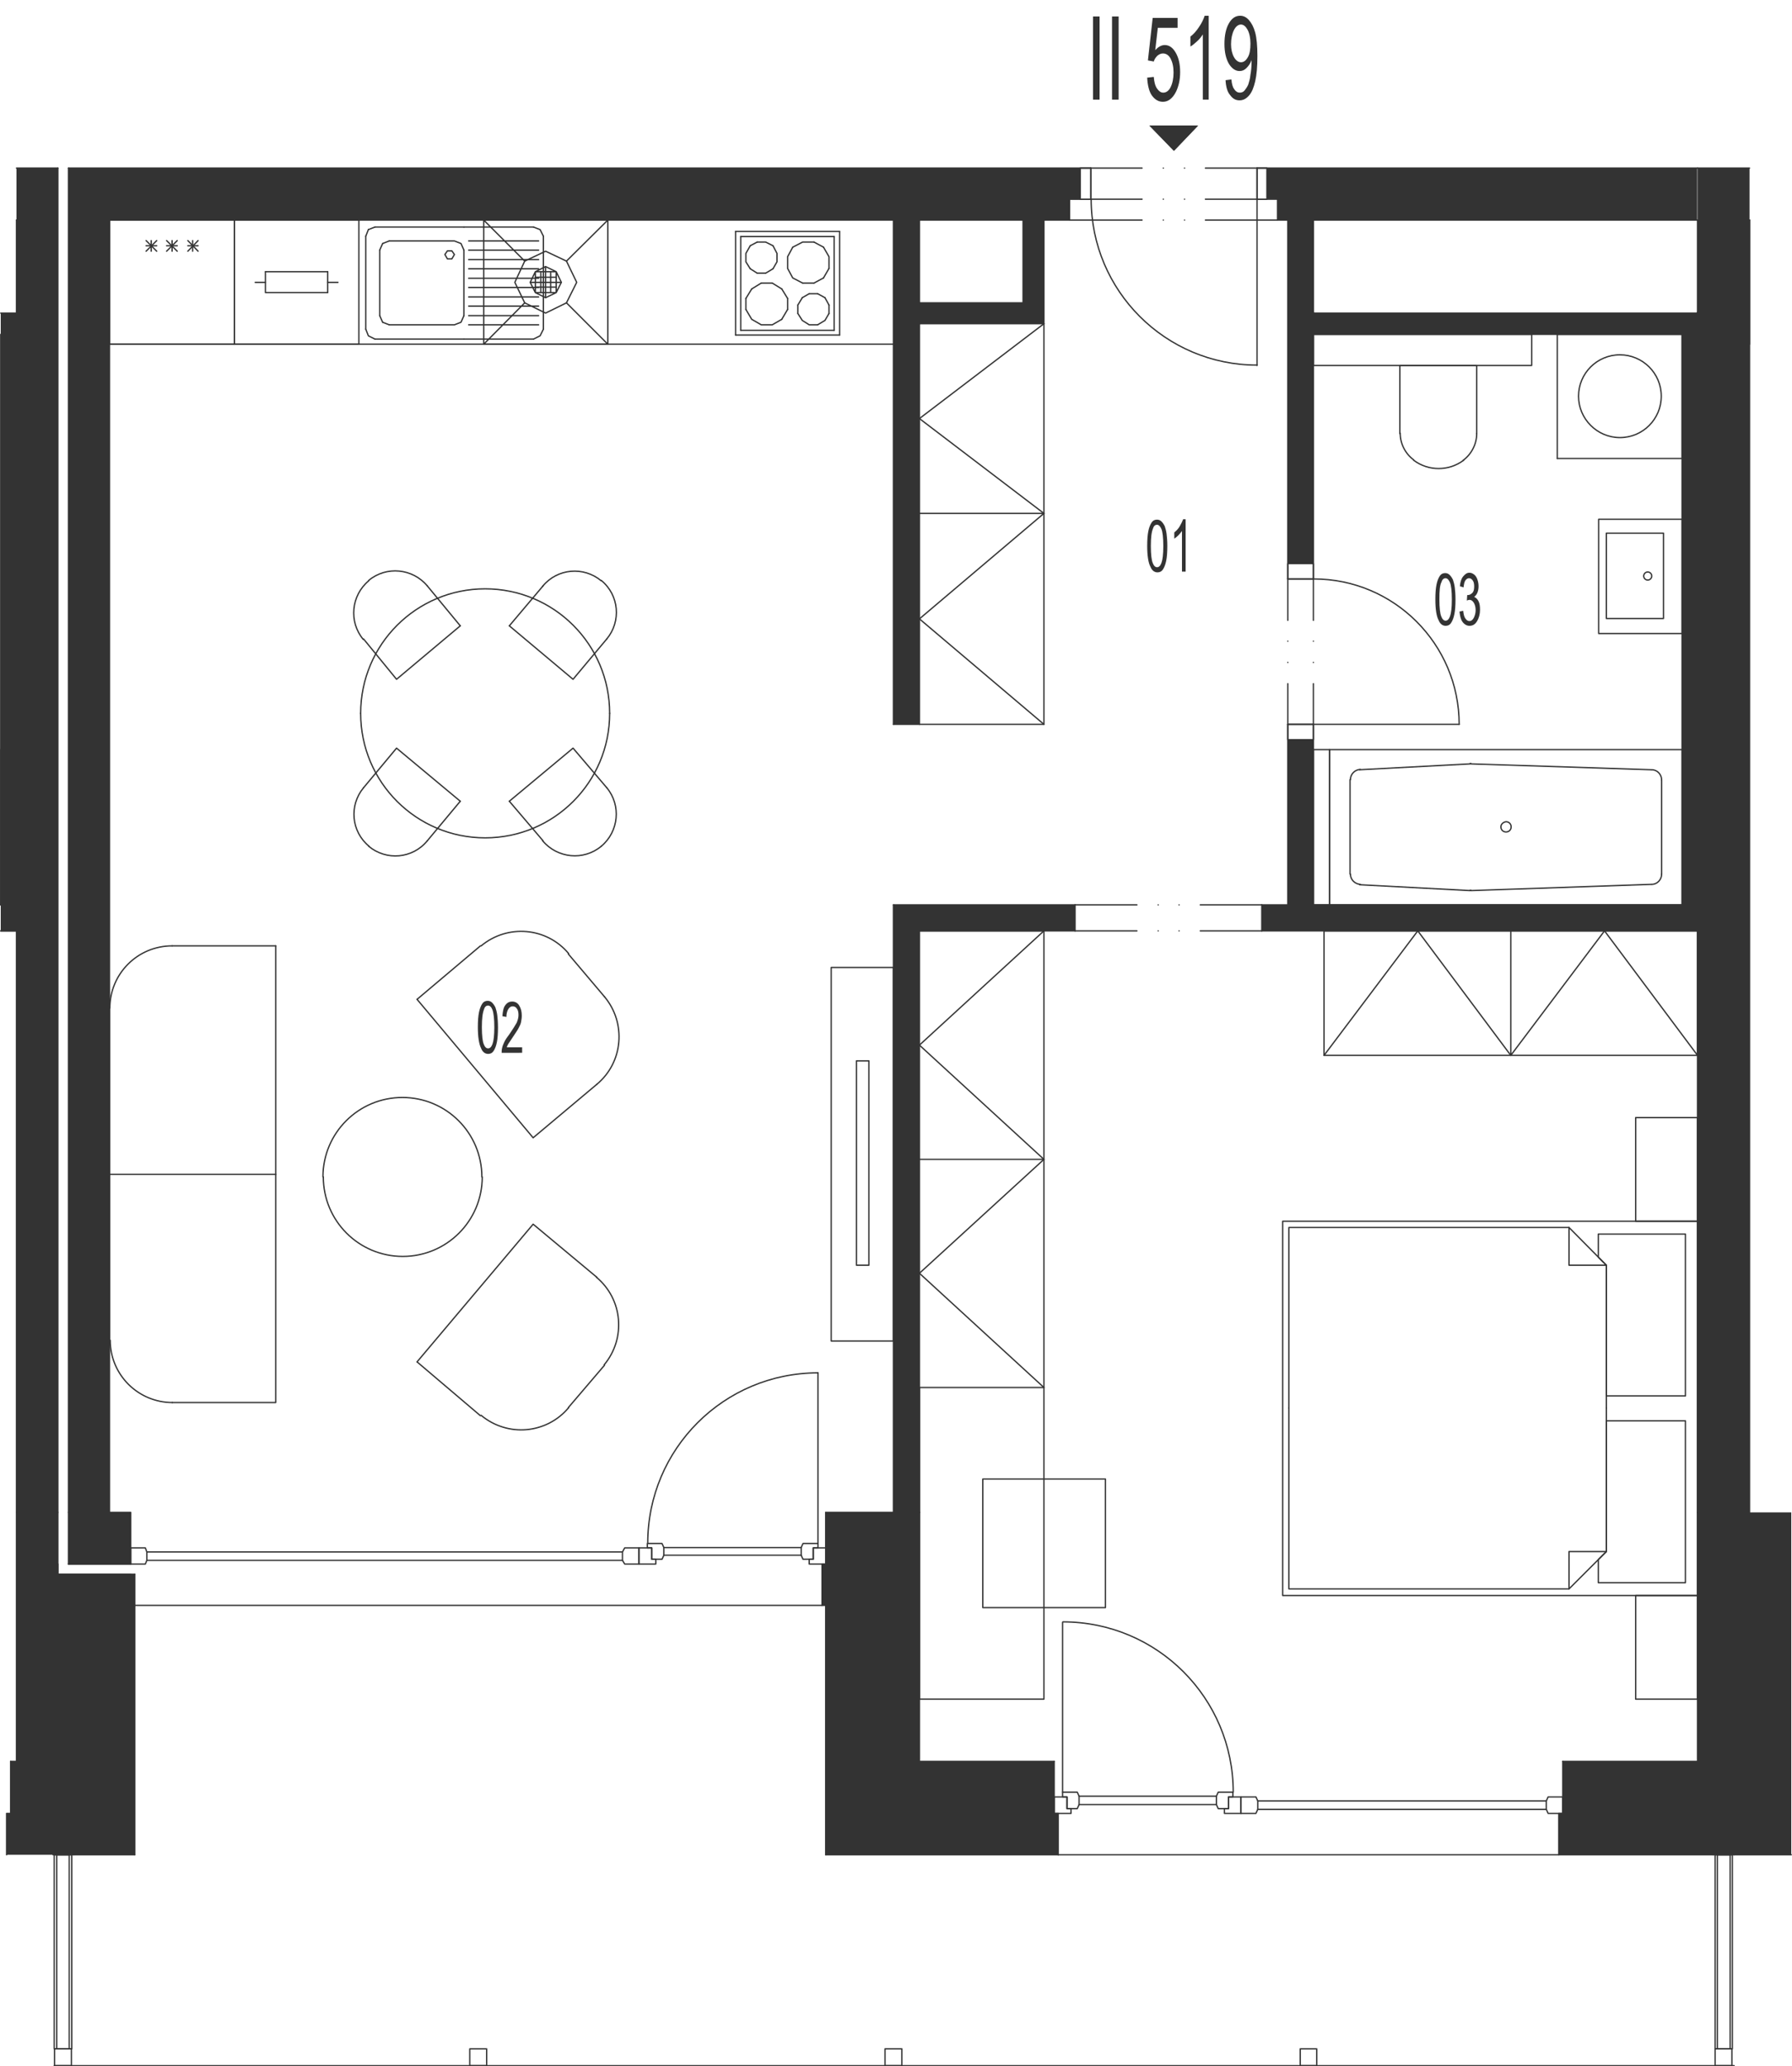 <?xml version="1.0" encoding="utf-8"?>
<!-- Generator: Adobe Illustrator 27.4.0, SVG Export Plug-In . SVG Version: 6.00 Build 0)  -->
<svg version="1.1" xmlns="http://www.w3.org/2000/svg" xmlns:xlink="http://www.w3.org/1999/xlink" x="0px" y="0px"
	 viewBox="0 0 489.4 564.2" style="enable-background:new 0 0 489.4 564.2;" xml:space="preserve">
<style type="text/css">
	.st0{fill:none;stroke:#333333;stroke-width:0.36;stroke-linecap:round;stroke-linejoin:round;stroke-miterlimit:10;}
	.st1{fill:#333333;}
	.st2{display:none;}
	
		.st3{display:inline;fill:#333333;stroke:#333333;stroke-width:0.6;stroke-linecap:round;stroke-linejoin:round;stroke-miterlimit:10;}
	.st4{display:inline;fill:#333333;stroke:#333333;stroke-miterlimit:10;}
	.st5{display:inline;fill:#333333;stroke:#333333;stroke-width:0;stroke-linecap:round;stroke-miterlimit:10;}
	.st6{display:inline;}
</style>
<g id="vykres">
	<line class="st0" x1="473.6" y1="506.5" x2="489.2" y2="506.5"/>
	<line class="st0" x1="244" y1="413" x2="225.5" y2="413"/>
	<line class="st0" x1="36.8" y1="506.5" x2="36.8" y2="429.9"/>
	<line class="st0" x1="287.9" y1="481" x2="287.9" y2="495.2"/>
	<polyline class="st0" points="294.2,493.9 291.4,493.9 291.4,490.7 290.2,490.7 290.2,489.4 294.2,489.4 294.7,490.5 294.7,492.8 
		294.2,493.9 	"/>
	<polyline class="st0" points="287.9,490.7 291.4,490.7 291.4,493.9 292.5,493.9 292.5,495.2 287.9,495.2 287.9,490.7 	"/>
	<polyline class="st0" points="332.7,493.9 335.5,493.9 335.5,490.7 336.7,490.7 336.7,489.4 332.7,489.4 332.2,490.5 332.2,492.8 
		332.7,493.9 	"/>
	<polyline class="st0" points="338.9,490.7 335.5,490.7 335.5,493.9 334.4,493.9 334.4,495.2 338.9,495.2 338.9,490.7 	"/>
	<line class="st0" x1="294.7" y1="490.5" x2="332.2" y2="490.5"/>
	<line class="st0" x1="294.7" y1="492.8" x2="332.2" y2="492.8"/>
	<line class="st0" x1="290.2" y1="489.4" x2="290.2" y2="443"/>
	<path class="st0" d="M336.8,489.4c0-25.7-20.8-46.5-46.5-46.5"/>
	<polyline class="st0" points="343,490.7 338.9,490.7 338.9,495.2 343,495.2 343.5,494.1 343.5,491.8 343,490.7 	"/>
	<line class="st0" x1="343.5" y1="494.1" x2="422.3" y2="494.1"/>
	<line class="st0" x1="343.5" y1="491.8" x2="422.3" y2="491.8"/>
	<polyline class="st0" points="422.8,490.7 426.8,490.7 426.8,495.2 422.8,495.2 422.3,494.1 422.3,491.8 422.8,490.7 	"/>
	<line class="st0" x1="426.8" y1="481" x2="426.8" y2="495.2"/>
	<line class="st0" x1="251.1" y1="481" x2="251.1" y2="413"/>
	<line class="st0" x1="225.5" y1="438.4" x2="225.5" y2="506.5"/>
	<line class="st0" x1="463.6" y1="481" x2="463.6" y2="413"/>
	<line class="st0" x1="287.9" y1="481" x2="251.1" y2="481"/>
	<line class="st0" x1="463.6" y1="481" x2="426.8" y2="481"/>
	<polyline class="st0" points="219.3,425.8 222.1,425.8 222.1,422.7 223.4,422.7 223.4,421.5 219.3,421.5 218.8,422.6 218.8,424.7 
		219.3,425.8 	"/>
	<polyline class="st0" points="225.5,422.7 222.1,422.7 222.1,425.8 221,425.8 221,427.1 225.5,427.1 225.5,422.7 	"/>
	<polyline class="st0" points="180.8,425.8 178,425.8 178,422.7 176.8,422.7 176.8,421.5 180.8,421.5 181.3,422.6 181.3,424.7 
		180.8,425.8 	"/>
	<polyline class="st0" points="174.5,422.7 178,422.7 178,425.8 179.1,425.8 179.1,427.1 174.5,427.1 174.5,422.7 	"/>
	<line class="st0" x1="218.8" y1="422.6" x2="181.3" y2="422.6"/>
	<line class="st0" x1="218.8" y1="424.7" x2="181.3" y2="424.7"/>
	<path class="st0" d="M223.4,374.9c-25.7,0-46.5,20.8-46.5,46.5"/>
	<polyline class="st0" points="170.6,422.7 174.5,422.7 174.5,427.1 170.6,427.1 170,426.1 170,423.8 170.6,422.7 	"/>
	<line class="st0" x1="170" y1="426.1" x2="40.1" y2="426.1"/>
	<line class="st0" x1="170" y1="423.8" x2="40.1" y2="423.8"/>
	<polyline class="st0" points="39.7,422.7 35.7,422.7 35.7,427.1 39.7,427.1 40.1,426.1 40.1,423.8 39.7,422.7 	"/>
	<line class="st0" x1="223.4" y1="421.5" x2="223.4" y2="374.9"/>
	<line class="st0" x1="20.1" y1="506.5" x2="36.8" y2="506.5"/>
	<line class="st0" x1="225.5" y1="506.5" x2="289" y2="506.5"/>
	<polyline class="st0" points="289,506.5 425.7,506.5 467.9,506.5 	"/>
	<line class="st0" x1="287.9" y1="495.2" x2="236.9" y2="495.2"/>
	<line class="st0" x1="426.8" y1="495.2" x2="470.7" y2="495.2"/>
	<line class="st0" x1="236.9" y1="495.2" x2="236.9" y2="427.1"/>
	<line class="st0" x1="35.7" y1="427.1" x2="18.7" y2="427.1"/>
	<line class="st0" x1="225.5" y1="427.1" x2="236.9" y2="427.1"/>
	<line class="st0" x1="2.9" y1="481" x2="2.9" y2="495.2"/>
	<polyline class="st0" points="2.9,481 4.5,481 4.5,413 	"/>
	<line class="st0" x1="2.9" y1="495.2" x2="15.8" y2="495.2"/>
	<line class="st0" x1="15.8" y1="413" x2="15.8" y2="429.9"/>
	<line class="st0" x1="18.7" y1="413" x2="18.7" y2="427.1"/>
	<line class="st0" x1="15.8" y1="495.2" x2="15.8" y2="427.1"/>
	<polyline class="st0" points="35.7,429.9 18.7,429.9 15.8,429.9 	"/>
	<polyline class="st0" points="18.7,427.1 35.7,427.1 35.7,413 29.9,413 	"/>
	<line class="st0" x1="15.8" y1="429.9" x2="36.8" y2="429.9"/>
	<line class="st0" x1="20.1" y1="506.5" x2="14.5" y2="506.5"/>
	<line class="st0" x1="473.6" y1="506.5" x2="467.9" y2="506.5"/>
	<polyline class="st0" points="2.9,495.2 1.8,495.2 1.8,506.5 	"/>
	<polyline class="st0" points="225.5,438.4 224.5,438.4 224.5,427.1 225.5,427.1 225.5,413 	"/>
	<polyline class="st0" points="287.9,495.2 289,495.2 289,506.5 	"/>
	<polyline class="st0" points="425.7,506.5 425.7,495.2 426.8,495.2 	"/>
	<line class="st0" x1="244" y1="413" x2="251.1" y2="413"/>
	<polyline class="st0" points="473.1,559.5 468.4,559.5 468.4,506.5 473.1,506.5 473.1,559.5 	"/>
	<polyline class="st0" points="469,506.5 472.5,506.5 472.5,559.5 469,559.5 469,506.5 	"/>
	<polyline class="st0" points="19.6,559.5 14.8,559.5 14.8,506.5 19.6,506.5 19.6,559.5 	"/>
	<polyline class="st0" points="15.5,506.5 18.9,506.5 18.9,559.5 15.5,559.5 15.5,506.5 	"/>
	<line class="st0" x1="224.5" y1="438.4" x2="36.8" y2="438.4"/>
	<line class="st0" x1="477.8" y1="60.1" x2="477.8" y2="60.1"/>
	<line class="st0" x1="477.8" y1="45.9" x2="463.6" y2="45.9"/>
	<line class="st0" x1="477.8" y1="413" x2="477.8" y2="60.1"/>
	<path class="st0" d="M477.8,60.1"/>
	<line class="st0" x1="477.8" y1="94" x2="477.8" y2="60.1"/>
	<line class="st0" x1="463.6" y1="60.1" x2="463.6" y2="85.5"/>
	<line class="st0" x1="463.6" y1="413" x2="463.6" y2="254.2"/>
	<line class="st0" x1="463.6" y1="247.1" x2="463.6" y2="254.2"/>
	<line class="st0" x1="463.6" y1="85.5" x2="463.6" y2="91.3"/>
	<path class="st0" d="M477.8,60.1"/>
	<line class="st0" x1="29.9" y1="60.1" x2="244" y2="60.1"/>
	<line class="st0" x1="348.9" y1="60.1" x2="351.7" y2="60.1"/>
	<line class="st0" x1="358.7" y1="60.1" x2="463.6" y2="60.1"/>
	<line class="st0" x1="463.6" y1="45.9" x2="343.3" y2="45.9"/>
	<line class="st0" x1="297.9" y1="45.9" x2="18.7" y2="45.9"/>
	<line class="st0" x1="29.9" y1="413" x2="29.9" y2="60.1"/>
	<polyline class="st0" points="348.9,54.4 343.3,54.4 343.3,45.9 	"/>
	<polyline class="st0" points="292.1,54.4 297.9,54.4 297.9,45.9 	"/>
	<line class="st0" x1="343.3" y1="54.4" x2="329.2" y2="54.4"/>
	<line class="st0" x1="323.5" y1="54.4" x2="323.5" y2="54.4"/>
	<line class="st0" x1="317.7" y1="54.4" x2="317.7" y2="54.4"/>
	<line class="st0" x1="311.9" y1="54.4" x2="297.9" y2="54.4"/>
	<line class="st0" x1="343.3" y1="45.9" x2="329.2" y2="45.9"/>
	<line class="st0" x1="323.5" y1="45.9" x2="323.5" y2="45.9"/>
	<line class="st0" x1="317.7" y1="45.9" x2="317.7" y2="45.9"/>
	<line class="st0" x1="311.9" y1="45.9" x2="297.9" y2="45.9"/>
	<polyline class="st0" points="297.9,54.4 297.9,45.9 295,45.9 295,54.4 297.9,54.4 	"/>
	<polyline class="st0" points="343.3,54.4 343.3,45.9 346,45.9 346,54.4 343.3,54.4 	"/>
	<line class="st0" x1="343.3" y1="99.8" x2="343.3" y2="54.4"/>
	<line class="st0" x1="292.1" y1="54.4" x2="292.1" y2="60.1"/>
	<line class="st0" x1="348.9" y1="54.4" x2="348.9" y2="60.1"/>
	<line class="st0" x1="244" y1="413" x2="244" y2="247.1"/>
	<line class="st0" x1="251.1" y1="413" x2="251.1" y2="254.2"/>
	<line class="st0" x1="244" y1="197.8" x2="244" y2="60.1"/>
	<polyline class="st0" points="244,197.8 251.1,197.8 251.1,88.4 	"/>
	<line class="st0" x1="351.7" y1="60.3" x2="351.7" y2="158.1"/>
	<line class="st0" x1="285.1" y1="60.1" x2="292.1" y2="60.1"/>
	<line class="st0" x1="358.7" y1="60.1" x2="358.7" y2="85.5"/>
	<line class="st0" x1="358.7" y1="197.8" x2="351.7" y2="197.8"/>
	<line class="st0" x1="358.7" y1="158.1" x2="351.7" y2="158.1"/>
	<line class="st0" x1="358.7" y1="158.1" x2="358.7" y2="169.4"/>
	<line class="st0" x1="358.7" y1="175.1" x2="358.7" y2="175.1"/>
	<line class="st0" x1="358.7" y1="180.9" x2="358.7" y2="180.9"/>
	<line class="st0" x1="358.7" y1="186.7" x2="358.7" y2="197.8"/>
	<line class="st0" x1="351.7" y1="158.1" x2="351.7" y2="169.4"/>
	<line class="st0" x1="351.7" y1="175.1" x2="351.7" y2="175.1"/>
	<line class="st0" x1="351.7" y1="180.9" x2="351.7" y2="180.9"/>
	<line class="st0" x1="351.7" y1="186.7" x2="351.7" y2="197.8"/>
	<polyline class="st0" points="351.7,158.1 358.7,158.1 358.7,153.9 351.7,153.9 351.7,158.1 	"/>
	<polyline class="st0" points="351.7,197.8 358.7,197.8 358.7,202 351.7,202 351.7,197.8 	"/>
	<line class="st0" x1="398.5" y1="197.8" x2="358.7" y2="197.8"/>
	<line class="st0" x1="358.7" y1="85.5" x2="463.6" y2="85.5"/>
	<polyline class="st0" points="358.7,158.1 358.7,91.3 459.4,91.3 	"/>
	<line class="st0" x1="244" y1="247.1" x2="293.6" y2="247.1"/>
	<line class="st0" x1="358.7" y1="247.1" x2="459.4" y2="247.1"/>
	<line class="st0" x1="251.1" y1="254.2" x2="293.6" y2="254.2"/>
	<line class="st0" x1="351.7" y1="197.8" x2="351.7" y2="247.1"/>
	<line class="st0" x1="358.7" y1="197.8" x2="358.7" y2="247.1"/>
	<line class="st0" x1="146.2" y1="78.4" x2="151.9" y2="78.4"/>
	<line class="st0" x1="146.2" y1="75.7" x2="151.9" y2="75.7"/>
	<line class="st0" x1="147.7" y1="74.2" x2="147.7" y2="79.9"/>
	<line class="st0" x1="150.4" y1="74.2" x2="150.4" y2="79.9"/>
	<line class="st0" x1="144.8" y1="77.1" x2="153.3" y2="77.1"/>
	<line class="st0" x1="149" y1="72.8" x2="149" y2="81.3"/>
	<polyline class="st0" points="146.2,74.2 149,72.8 151.9,74.2 151.9,79.9 146.2,79.9 146.2,74.2 151.9,74.2 153.3,77.1 151.9,79.9 
		149,81.3 146.2,79.9 144.8,77.1 146.2,74.2 	"/>
	<polyline class="st0" points="143.3,71.3 140.6,77.1 143.3,82.7 149,85.5 154.7,82.7 157.5,77.1 154.7,71.3 149,68.6 143.3,71.3 	
		"/>
	<line class="st0" x1="154.7" y1="71.3" x2="166" y2="60.1"/>
	<line class="st0" x1="166" y1="94" x2="154.7" y2="82.7"/>
	<line class="st0" x1="132.1" y1="94" x2="143.3" y2="82.7"/>
	<line class="st0" x1="132.1" y1="60.1" x2="143.3" y2="71.3"/>
	<polyline class="st0" points="166,60.1 166,94 132.1,94 132.1,60.1 166,60.1 	"/>
	<line class="st0" x1="126.7" y1="62" x2="102.4" y2="62"/>
	<line class="st0" x1="126.7" y1="92.6" x2="102.4" y2="92.6"/>
	<line class="st0" x1="104.5" y1="66.5" x2="106.3" y2="65.8"/>
	<line class="st0" x1="106.3" y1="88.7" x2="104.5" y2="88"/>
	<line class="st0" x1="148.4" y1="89.9" x2="148.4" y2="64.5"/>
	<line class="st0" x1="126.7" y1="68.3" x2="126.7" y2="86.2"/>
	<line class="st0" x1="147.1" y1="70.9" x2="128" y2="70.9"/>
	<line class="st0" x1="128" y1="73.4" x2="147.1" y2="73.4"/>
	<line class="st0" x1="147.1" y1="76" x2="128" y2="76"/>
	<line class="st0" x1="128" y1="78.5" x2="147.1" y2="78.5"/>
	<line class="st0" x1="147.1" y1="81.1" x2="128" y2="81.1"/>
	<line class="st0" x1="128" y1="83.6" x2="147.1" y2="83.6"/>
	<line class="st0" x1="147.1" y1="86.2" x2="128" y2="86.2"/>
	<line class="st0" x1="128" y1="88.7" x2="147.1" y2="88.7"/>
	<line class="st0" x1="145.7" y1="92.6" x2="126.7" y2="92.6"/>
	<polyline class="st0" points="148.4,89.9 147.5,91.7 145.7,92.6 	"/>
	<polyline class="st0" points="126.7,86.2 125.9,88 124.1,88.7 106.3,88.7 	"/>
	<polyline class="st0" points="124.1,69.5 123.4,70.7 122.2,70.7 121.5,69.5 122.2,68.5 123.4,68.5 124.1,69.5 	"/>
	<line class="st0" x1="147.1" y1="65.8" x2="128" y2="65.8"/>
	<line class="st0" x1="128" y1="68.3" x2="147.1" y2="68.3"/>
	<line class="st0" x1="145.7" y1="62" x2="126.7" y2="62"/>
	<polyline class="st0" points="145.7,62 147.5,62.7 148.4,64.5 	"/>
	<polyline class="st0" points="106.3,65.8 124.1,65.8 125.9,66.5 126.7,68.3 	"/>
	<line class="st0" x1="99.9" y1="89.9" x2="99.9" y2="64.5"/>
	<line class="st0" x1="103.7" y1="86.2" x2="103.7" y2="68.3"/>
	<polyline class="st0" points="99.9,89.9 100.6,91.7 102.4,92.6 	"/>
	<line class="st0" x1="104.5" y1="88" x2="103.7" y2="86.2"/>
	<line class="st0" x1="100.6" y1="62.7" x2="99.9" y2="64.5"/>
	<line class="st0" x1="103.7" y1="68.3" x2="104.5" y2="66.5"/>
	<line class="st0" x1="100.6" y1="62.7" x2="102.4" y2="62"/>
	<line class="st0" x1="64" y1="94" x2="29.9" y2="94"/>
	<line class="st0" x1="29.9" y1="60.1" x2="64" y2="60.1"/>
	<line class="st0" x1="42.8" y1="68.6" x2="39.9" y2="65.7"/>
	<line class="st0" x1="39.9" y1="68.6" x2="42.8" y2="65.7"/>
	<line class="st0" x1="39.9" y1="67.1" x2="42.8" y2="67.1"/>
	<line class="st0" x1="29.9" y1="94" x2="29.9" y2="60.1"/>
	<line class="st0" x1="41.3" y1="68.6" x2="41.3" y2="65.7"/>
	<line class="st0" x1="64" y1="60.1" x2="64" y2="94"/>
	<line class="st0" x1="54.1" y1="68.6" x2="51.3" y2="65.7"/>
	<line class="st0" x1="51.3" y1="68.6" x2="54.1" y2="65.7"/>
	<line class="st0" x1="51.3" y1="67.1" x2="54.1" y2="67.1"/>
	<line class="st0" x1="48.4" y1="68.6" x2="45.5" y2="65.7"/>
	<line class="st0" x1="45.5" y1="68.6" x2="48.4" y2="65.7"/>
	<line class="st0" x1="45.5" y1="67.1" x2="48.4" y2="67.1"/>
	<line class="st0" x1="47" y1="68.6" x2="47" y2="65.7"/>
	<line class="st0" x1="52.6" y1="68.6" x2="52.6" y2="65.7"/>
	<line class="st0" x1="425.3" y1="91.3" x2="425.3" y2="125.2"/>
	<polyline class="st0" points="425.3,125.2 459.4,125.2 459.4,91.3 425.3,91.3 	"/>
	<path class="st0" d="M442.4,119.5c6.3,0,11.3-5.1,11.3-11.3c0-6.3-5.1-11.3-11.3-11.3c-6.3,0-11.3,5.1-11.3,11.3
		C431.1,114.4,436.2,119.5,442.4,119.5"/>
	<line class="st0" x1="213.5" y1="87.2" x2="215.1" y2="84.5"/>
	<line class="st0" x1="215.1" y1="81.5" x2="213.5" y2="78.9"/>
	<line class="st0" x1="200.9" y1="91.5" x2="229.3" y2="91.5"/>
	<line class="st0" x1="227.8" y1="90.2" x2="202.3" y2="90.2"/>
	<line class="st0" x1="229.3" y1="63.2" x2="200.9" y2="63.2"/>
	<line class="st0" x1="202.3" y1="64.6" x2="227.8" y2="64.6"/>
	<line class="st0" x1="226.4" y1="83.3" x2="226.4" y2="85.6"/>
	<line class="st0" x1="217.9" y1="85.6" x2="217.9" y2="83.3"/>
	<line class="st0" x1="215.1" y1="84.5" x2="215.1" y2="81.5"/>
	<line class="st0" x1="227.8" y1="90.2" x2="227.8" y2="64.6"/>
	<line class="st0" x1="229.3" y1="63.2" x2="229.3" y2="91.5"/>
	<line class="st0" x1="223.3" y1="80.2" x2="225.3" y2="81.3"/>
	<line class="st0" x1="224.9" y1="75.9" x2="222.3" y2="77.3"/>
	<line class="st0" x1="222.3" y1="66.1" x2="224.9" y2="67.5"/>
	<line class="st0" x1="226.4" y1="73.3" x2="224.9" y2="75.9"/>
	<polyline class="st0" points="224.9,67.5 226.4,70.1 226.4,73.3 	"/>
	<line class="st0" x1="225.3" y1="81.3" x2="226.4" y2="83.3"/>
	<polyline class="st0" points="216.5,67.5 219.2,66.1 222.3,66.1 	"/>
	<line class="st0" x1="219.1" y1="81.3" x2="221" y2="80.2"/>
	<line class="st0" x1="222.3" y1="77.3" x2="219.2" y2="77.3"/>
	<line class="st0" x1="221" y1="80.2" x2="223.3" y2="80.2"/>
	<polyline class="st0" points="219.2,77.3 216.5,75.9 215.1,73.3 215.1,70.1 216.5,67.5 	"/>
	<line class="st0" x1="217.9" y1="83.3" x2="219.1" y2="81.3"/>
	<polyline class="st0" points="226.4,85.6 225.3,87.5 223.3,88.7 	"/>
	<polyline class="st0" points="223.3,88.7 221,88.7 219.1,87.5 217.9,85.6 	"/>
	<line class="st0" x1="203.7" y1="81.5" x2="203.7" y2="84.5"/>
	<line class="st0" x1="200.9" y1="63.2" x2="200.9" y2="91.5"/>
	<line class="st0" x1="202.3" y1="90.2" x2="202.3" y2="64.6"/>
	<line class="st0" x1="205.3" y1="78.9" x2="207.9" y2="77.3"/>
	<line class="st0" x1="204.9" y1="67.1" x2="206.8" y2="66.1"/>
	<line class="st0" x1="206.8" y1="74.6" x2="204.9" y2="73.4"/>
	<polyline class="st0" points="206.8,66.1 209.1,66.1 211.1,67.1 	"/>
	<line class="st0" x1="210.9" y1="77.3" x2="207.9" y2="77.3"/>
	<line class="st0" x1="211.1" y1="73.4" x2="209.1" y2="74.6"/>
	<polyline class="st0" points="211.1,73.4 212.2,71.5 212.2,69.2 211.1,67.1 	"/>
	<line class="st0" x1="210.9" y1="77.3" x2="213.5" y2="78.9"/>
	<line class="st0" x1="206.8" y1="74.6" x2="209.1" y2="74.6"/>
	<polyline class="st0" points="204.9,67.1 203.7,69.2 203.7,71.5 204.9,73.4 	"/>
	<line class="st0" x1="205.3" y1="78.9" x2="203.7" y2="81.5"/>
	<polyline class="st0" points="213.5,87.2 210.9,88.7 207.9,88.7 205.3,87.2 203.7,84.5 	"/>
	<line class="st0" x1="371.3" y1="241.6" x2="401.5" y2="243.2"/>
	<line class="st0" x1="401.5" y1="208.6" x2="371.3" y2="210.2"/>
	<line class="st0" x1="363.1" y1="247.1" x2="459.4" y2="247.1"/>
	<line class="st0" x1="459.4" y1="204.7" x2="363.1" y2="204.7"/>
	<line class="st0" x1="401.7" y1="243.2" x2="451" y2="241.5"/>
	<line class="st0" x1="451" y1="210.2" x2="401.7" y2="208.6"/>
	<path class="st0" d="M409.9,225.8c0,0.8,0.6,1.4,1.4,1.4c0.8,0,1.4-0.6,1.4-1.4c0-0.8-0.6-1.4-1.4-1.4
		C410.5,224.5,409.9,225.1,409.9,225.8"/>
	<line class="st0" x1="453.8" y1="238.7" x2="453.8" y2="213.1"/>
	<line class="st0" x1="459.4" y1="247.1" x2="459.4" y2="204.7"/>
	<path class="st0" d="M451.1,241.5c1.5,0,2.7-1.3,2.7-2.8"/>
	<path class="st0" d="M453.8,213c0-1.5-1.2-2.8-2.7-2.8"/>
	<path class="st0" d="M401.5,243.1c0.1,0,0.2,0,0.2,0"/>
	<path class="st0" d="M401.7,208.5c-0.1,0-0.2,0-0.2,0"/>
	<line class="st0" x1="363.1" y1="204.7" x2="363.1" y2="247.1"/>
	<line class="st0" x1="368.7" y1="212.9" x2="368.7" y2="238.7"/>
	<path class="st0" d="M368.8,238.7c0,1.5,1.2,2.7,2.7,2.8"/>
	<path class="st0" d="M371.5,210.1c-1.5,0.1-2.7,1.3-2.7,2.8"/>
	<polyline class="st0" points="459.4,141.8 459.4,173 436.6,173 436.6,141.8 459.4,141.8 	"/>
	<polyline class="st0" points="438.7,145.6 438.7,168.9 454.3,168.9 454.3,145.6 438.7,145.6 	"/>
	<path class="st0" d="M450,156.2c-0.6,0-1.1,0.5-1.1,1.1c0,0.6,0.5,1.1,1.1,1.1c0.6,0,1.1-0.5,1.1-1.1
		C451.1,156.7,450.6,156.2,450,156.2"/>
	<line class="st0" x1="244" y1="94" x2="29.9" y2="94"/>
	<line class="st0" x1="18.7" y1="45.9" x2="18.7" y2="413"/>
	<path class="st0" d="M298,54.4c0,25,20.3,45.3,45.3,45.3"/>
	<line class="st0" x1="463.6" y1="247.1" x2="463.6" y2="254.2"/>
	<line class="st0" x1="358.7" y1="60.1" x2="351.7" y2="60.1"/>
	<line class="st0" x1="463.6" y1="85.3" x2="463.6" y2="90.9"/>
	<line class="st0" x1="358.7" y1="85.3" x2="358.7" y2="90.9"/>
	<line class="st0" x1="251.1" y1="60.1" x2="244" y2="60.1"/>
	<line class="st0" x1="244" y1="413" x2="251.1" y2="413"/>
	<polyline class="st0" points="251.1,60.1 279.4,60.1 279.4,82.7 251.1,82.7 251.1,60.1 	"/>
	<polyline class="st0" points="251.1,88.4 285.1,88.4 285.1,60.1 	"/>
	<line class="st0" x1="279.4" y1="60.1" x2="285.1" y2="60.1"/>
	<polyline class="st0" points="403.3,118.4 403.3,99.8 382.3,99.8 382.3,118.4 	"/>
	<path class="st0" d="M399.6,125.7c2.3-1.7,3.7-4.5,3.7-7.3"/>
	<path class="st0" d="M382.4,118.3c0,2.9,1.4,5.6,3.7,7.3"/>
	<path class="st0" d="M386.1,125.7c4,3,9.6,3,13.6,0"/>
	<polyline class="st0" points="125.7,218.8 108.3,204.3 99.3,215.1 	"/>
	<path class="st0" d="M99.3,215.1c-4,4.8-3.4,12,1.5,16"/>
	<path class="st0" d="M100.7,231.1c4.8,4,12,3.4,16-1.5"/>
	<line class="st0" x1="125.7" y1="218.8" x2="116.7" y2="229.6"/>
	<polyline class="st0" points="148.3,229.6 148.3,229.6 139.1,218.8 	"/>
	<path class="st0" d="M148.2,229.6c4,4.8,11.2,5.5,16,1.5"/>
	<path class="st0" d="M164.2,231.1c4.8-4,5.5-11.2,1.5-16"/>
	<polyline class="st0" points="139.1,218.8 156.5,204.3 165.7,215.1 	"/>
	<polyline class="st0" points="139.1,170.9 156.5,185.5 165.7,174.5 	"/>
	<path class="st0" d="M165.7,174.5c4-4.8,3.4-12-1.5-16"/>
	<path class="st0" d="M164.2,158.6c-4.8-4-12-3.4-16,1.5"/>
	<line class="st0" x1="139.1" y1="170.9" x2="148.3" y2="160"/>
	<polyline class="st0" points="116.7,160 116.7,160 125.7,170.9 	"/>
	<path class="st0" d="M116.7,160c-4-4.8-11.2-5.5-16-1.5"/>
	<path class="st0" d="M100.7,158.6c-4.8,4-5.5,11.2-1.5,16"/>
	<polyline class="st0" points="125.7,170.9 108.3,185.5 99.3,174.5 	"/>
	<path class="st0" d="M98.5,194.8c0,18.8,15.2,34,34,34s34-15.2,34-34"/>
	<path class="st0" d="M166.5,194.8c0-18.8-15.2-34-34-34s-34,15.2-34,34"/>
	<path class="st0" d="M88.3,321.4c0,12,9.7,21.7,21.7,21.7s21.7-9.7,21.7-21.7"/>
	<path class="st0" d="M131.6,321.4c0-12-9.7-21.7-21.7-21.7s-21.7,9.7-21.7,21.7"/>
	<polyline class="st0" points="113.9,272.9 145.6,310.7 163,296.1 	"/>
	<path class="st0" d="M163,296.1c7.2-6,8.1-16.7,2.1-23.9"/>
	<line class="st0" x1="165.1" y1="272.2" x2="155.2" y2="260.5"/>
	<path class="st0" d="M155.3,260.4c-6-7.2-16.7-8.1-23.9-2.1"/>
	<line class="st0" x1="113.9" y1="272.9" x2="131.2" y2="258.3"/>
	<polyline class="st0" points="131.2,386.6 131.2,386.6 113.9,371.9 	"/>
	<path class="st0" d="M131.4,386.5c7.2,6,17.9,5.1,23.9-2.1"/>
	<line class="st0" x1="165.1" y1="372.8" x2="155.2" y2="384.4"/>
	<path class="st0" d="M165,372.7c6-7.2,5.1-17.9-2.1-23.9"/>
	<polyline class="st0" points="113.9,371.9 145.6,334.3 163,348.8 	"/>
	<polyline class="st0" points="47,258.3 47,258.3 75.3,258.3 	"/>
	<path class="st0" d="M47,258.3c-9.4,0-17,7.6-17,17"/>
	<line class="st0" x1="29.9" y1="366.1" x2="29.9" y2="275.3"/>
	<path class="st0" d="M30.1,366c0,9.4,7.6,17,17,17"/>
	<polyline class="st0" points="75.3,258.3 75.3,383 47,383 	"/>
	<line class="st0" x1="75.3" y1="320.7" x2="29.9" y2="320.7"/>
	<polyline class="st0" points="446.7,464 446.7,435.7 463.6,435.7 463.6,464 446.7,464 	"/>
	<polyline class="st0" points="446.7,333.5 446.7,305.2 463.6,305.2 463.6,333.5 446.7,333.5 	"/>
	<polyline class="st0" points="438.7,345.5 436.5,343.3 436.5,337 460.3,337 460.3,381.2 438.7,381.2 438.7,345.5 	"/>
	<polyline class="st0" points="438.7,388 460.3,388 460.3,432.2 436.5,432.2 436.5,425.9 438.7,423.7 438.7,388 	"/>
	<polyline class="st0" points="352,384.5 352,335.2 428.5,335.2 438.7,345.5 438.7,384.5 	"/>
	<polyline class="st0" points="428.5,335.2 428.5,345.5 438.7,345.5 	"/>
	<polyline class="st0" points="438.7,384.5 438.7,423.7 428.5,433.9 352,433.9 352,384.5 	"/>
	<polyline class="st0" points="428.5,433.9 428.5,423.7 438.7,423.7 	"/>
	<polyline class="st0" points="350.3,435.7 350.3,333.5 463.6,333.5 463.6,435.7 350.3,435.7 	"/>
	<polyline class="st0" points="268.4,439 268.4,403.9 301.9,403.9 301.9,439 268.4,439 	"/>
	<polyline class="st0" points="251.1,464 251.1,378.9 285.1,378.9 285.1,464 251.1,464 	"/>
	<polyline class="st0" points="244,264.2 227,264.2 227,366.2 244,366.2 244,264.2 	"/>
	<polyline class="st0" points="233.9,345.5 233.9,289.7 237.3,289.7 237.3,345.5 233.9,345.5 	"/>
	<polyline class="st0" points="463.6,247.1 459.4,247.1 459.4,91.3 	"/>
	<polyline class="st0" points="285.1,88.4 285.1,197.8 251.1,197.8 	"/>
	<polyline class="st0" points="285.1,197.8 251.1,169 285.1,140.2 251.1,140.2 	"/>
	<polyline class="st0" points="285.1,88.4 251.1,114.3 285.1,140.2 	"/>
	<polyline class="st0" points="463.6,254.2 463.6,288.2 361.6,288.2 361.6,254.2 463.6,254.2 	"/>
	<polyline class="st0" points="463.6,288.2 438.2,254.2 412.6,288.2 412.6,254.2 	"/>
	<polyline class="st0" points="361.6,288.2 387.2,254.2 412.6,288.2 	"/>
	<polyline class="st0" points="251.1,254.2 285.1,254.2 285.1,378.9 	"/>
	<polyline class="st0" points="285.1,378.9 251.1,347.7 285.1,316.6 251.1,316.6 	"/>
	<polyline class="st0" points="285.1,254.2 251.1,285.4 285.1,316.6 	"/>
	<line class="st0" x1="348.9" y1="60.1" x2="329.2" y2="60.1"/>
	<line class="st0" x1="323.5" y1="60.1" x2="323.5" y2="60.1"/>
	<line class="st0" x1="317.7" y1="60.1" x2="317.7" y2="60.1"/>
	<line class="st0" x1="311.9" y1="60.1" x2="292.1" y2="60.1"/>
	<polyline class="st0" points="363.1,204.7 358.7,204.7 358.7,247.1 363.1,247.1 363.1,204.7 	"/>
	<line class="st0" x1="463.6" y1="91.3" x2="463.6" y2="247.1"/>
	<line class="st0" x1="98" y1="60.1" x2="64" y2="60.1"/>
	<line class="st0" x1="64" y1="94" x2="98" y2="94"/>
	<line class="st0" x1="69.7" y1="77.1" x2="72.5" y2="77.1"/>
	<line class="st0" x1="64" y1="60.1" x2="64" y2="94"/>
	<line class="st0" x1="98" y1="94" x2="98" y2="60.1"/>
	<line class="st0" x1="89.5" y1="74.2" x2="89.5" y2="79.9"/>
	<polyline class="st0" points="89.5,79.9 72.5,79.9 72.5,74.2 	"/>
	<line class="st0" x1="92.3" y1="77.1" x2="89.5" y2="77.1"/>
	<line class="st0" x1="72.5" y1="74.2" x2="89.5" y2="74.2"/>
	<line class="st0" x1="251.1" y1="88.4" x2="251.1" y2="82.7"/>
	<line class="st0" x1="459.4" y1="91.3" x2="459.4" y2="247.1"/>
	<polyline class="st0" points="358.7,91.3 418.3,91.3 418.3,99.8 358.7,99.8 358.7,91.3 	"/>
	<line class="st0" x1="344.6" y1="247.1" x2="351.7" y2="247.1"/>
	<line class="st0" x1="344.6" y1="254.2" x2="463.6" y2="254.2"/>
	<line class="st0" x1="293.6" y1="254.2" x2="293.6" y2="247.1"/>
	<line class="st0" x1="344.6" y1="254.2" x2="344.6" y2="247.1"/>
	<line class="st0" x1="344.6" y1="254.2" x2="327.8" y2="254.2"/>
	<line class="st0" x1="322" y1="254.2" x2="322" y2="254.2"/>
	<line class="st0" x1="316.3" y1="254.2" x2="316.3" y2="254.2"/>
	<line class="st0" x1="310.5" y1="254.2" x2="293.6" y2="254.2"/>
	<line class="st0" x1="344.6" y1="247.1" x2="327.8" y2="247.1"/>
	<line class="st0" x1="322" y1="247.1" x2="322" y2="247.1"/>
	<line class="st0" x1="316.3" y1="247.1" x2="316.3" y2="247.1"/>
	<line class="st0" x1="310.5" y1="247.1" x2="293.6" y2="247.1"/>
	<path class="st0" d="M398.5,197.8c0-21.9-17.8-39.7-39.7-39.7"/>
	<line class="st0" x1="4.5" y1="60.1" x2="4.5" y2="60.1"/>
	<line class="st0" x1="15.8" y1="45.9" x2="4.5" y2="45.9"/>
	<polyline class="st0" points="4.5,60.1 4.5,85.5 0.2,85.5 	"/>
	<polyline class="st0" points="0.2,91.3 0.2,91.3 0.2,247.1 0.2,247.1 	"/>
	<line class="st0" x1="4.5" y1="413" x2="4.5" y2="254.2"/>
	<line class="st0" x1="0.2" y1="247.1" x2="0.2" y2="247.1"/>
	<line class="st0" x1="0.2" y1="247.1" x2="0.2" y2="204.7"/>
	<line class="st0" x1="15.8" y1="45.9" x2="15.8" y2="413"/>
	<line class="st0" x1="4.5" y1="254.2" x2="4.5" y2="247.1"/>
	<line class="st0" x1="4.5" y1="85.5" x2="4.5" y2="91.3"/>
	<line class="st0" x1="0.2" y1="254.2" x2="4.5" y2="254.2"/>
	<line class="st0" x1="4.5" y1="90.9" x2="4.5" y2="247.1"/>
	<line class="st0" x1="0.2" y1="247.1" x2="4.5" y2="247.1"/>
	<line class="st0" x1="0.2" y1="254.2" x2="4.5" y2="254.2"/>
	<line class="st0" x1="473.6" y1="564.1" x2="14.8" y2="564.1"/>
	<polyline class="st0" points="14.9,559.5 19.5,559.5 19.5,564.1 14.9,564.1 14.9,559.5 	"/>
	<polyline class="st0" points="128.3,559.5 132.9,559.5 132.9,564.1 128.3,564.1 128.3,559.5 	"/>
	<polyline class="st0" points="241.7,559.5 246.3,559.5 246.3,564.1 241.7,564.1 241.7,559.5 	"/>
	<polyline class="st0" points="355.1,559.5 359.6,559.5 359.6,564.1 355.1,564.1 355.1,559.5 	"/>
	<polyline class="st0" points="468.4,559.5 473,559.5 473,564.1 468.4,564.1 468.4,559.5 	"/>
</g>
<g id="vypln">
	<g>
		<polygon class="st1" points="15.8,427.1 15.8,413 15.8,60.1 15.8,45.9 4.5,45.9 4.5,60.1 4.5,60.1 4.5,85.5 0.2,85.5 0.2,91.3 
			0.2,91.3 0.2,247.1 0.2,247 0.2,247.1 0.2,254.2 4.5,254.2 4.5,413 4.5,427.1 4.5,481 2.9,481 2.9,488.1 2.9,490.7 2.9,495.2 
			1.8,495.2 1.8,506.5 36.8,506.5 36.8,495.2 36.8,429.9 15.8,429.9 		"/>
		<polygon class="st1" points="477.8,60.1 477.8,60.1 477.8,45.9 463.6,45.9 463.6,60.1 463.6,60.2 463.6,85.5 358.7,85.5 
			358.7,85.3 358.7,60.1 463.5,60.1 463.5,54.4 463.5,45.9 346,45.9 346,54.4 348.9,54.4 348.9,60.1 351.7,60.1 351.7,85.3 
			351.7,115.9 351.7,153.9 358.7,153.9 358.7,115.9 358.7,91.3 459.4,91.3 459.4,125.2 459.4,247.1 358.7,247.1 358.7,202 
			351.7,202 351.7,247.1 344.6,247.1 344.6,254.2 463.6,254.2 463.6,413 463.6,481 426.8,481 426.8,488.1 426.8,490.7 426.8,495.2 
			425.7,495.2 425.7,506.5 489.2,506.5 489.2,495.2 489.2,438.4 489.2,422.7 489.2,413 477.8,413 477.8,60.2 		"/>
		<path class="st1" d="M18.7,54.4v5.6V413v9.7v4.4h17v-4.4V413h-5.8V60.1H244v33.7v104h7.1v-104v-5.4h34v-5.6V60.1h7.1v-5.6h2.9
			v-8.5H18.7V54.4z M279.4,82.7h-28.3V60.1h28.3V82.7z"/>
		<polygon class="st1" points="244,254.2 244,413 225.5,413 225.5,422.7 225.5,427.1 224.5,427.1 224.5,438.4 225.5,438.4 
			225.5,495.2 225.5,506.5 289,506.5 289,495.2 287.9,495.2 287.9,490.7 287.9,488.1 287.9,481 251.1,481 251.1,427.1 251.1,422.7 
			251.1,413 251.1,254.2 292.1,254.2 293.6,254.2 293.6,247.1 244,247.1 		"/>
		<polygon class="st1" points="320.6,41.2 327.2,34.3 313.9,34.3 		"/>
	</g>
</g>
<g id="popisky">
	<g>
		<path class="st1" d="M298.5,27.2V4.5h1.8v22.7H298.5z"/>
		<path class="st1" d="M303.7,27.2V4.5h1.8v22.7H303.7z"/>
		<path class="st1" d="M313.3,21.2l1.8-0.2c0.1,1.4,0.4,2.5,0.9,3.2c0.5,0.7,1,1.1,1.7,1.1c0.8,0,1.5-0.5,2-1.5s0.8-2.4,0.8-4
			c0-1.6-0.3-2.8-0.8-3.8c-0.5-0.9-1.2-1.4-2.1-1.4c-0.5,0-1,0.2-1.5,0.6c-0.4,0.4-0.8,0.9-1,1.6l-1.6-0.3l1.3-11.6h6.8v2.7h-5.4
			l-0.7,6.1c0.8-0.9,1.7-1.4,2.6-1.4c1.2,0,2.2,0.7,3,2.1c0.8,1.4,1.2,3.1,1.2,5.3c0,2.1-0.4,3.8-1.1,5.3c-0.9,1.8-2.1,2.8-3.6,2.8
			c-1.2,0-2.2-0.6-3-1.7S313.4,23.2,313.3,21.2z"/>
		<path class="st1" d="M330.2,27.2h-1.7V9.4c-0.4,0.6-0.9,1.3-1.6,1.9c-0.7,0.6-1.2,1.1-1.8,1.4v-2.7c0.9-0.7,1.7-1.6,2.4-2.7
			c0.7-1,1.2-2.1,1.5-3h1.1V27.2z"/>
		<path class="st1" d="M334.7,21.9l1.6-0.2c0.1,1.3,0.4,2.2,0.8,2.7c0.4,0.6,0.9,0.9,1.5,0.9c0.5,0,1-0.2,1.3-0.6s0.7-0.9,1-1.6
			c0.2-0.7,0.5-1.5,0.6-2.7c0.2-1.1,0.3-2.2,0.3-3.4c0-0.1,0-0.3,0-0.6c-0.3,0.9-0.8,1.6-1.4,2.2s-1.2,0.8-1.9,0.8
			c-1.1,0-2.1-0.7-2.9-2c-0.8-1.4-1.2-3.2-1.2-5.4c0-2.3,0.4-4.2,1.2-5.6c0.8-1.4,1.8-2.1,3.1-2.1c0.9,0,1.7,0.4,2.4,1.2
			c0.7,0.8,1.3,1.9,1.7,3.4c0.4,1.5,0.6,3.6,0.6,6.4c0,2.9-0.2,5.2-0.6,6.9c-0.4,1.7-0.9,3-1.7,3.9s-1.6,1.3-2.6,1.3
			c-1.1,0-1.9-0.5-2.6-1.5C335.2,25.1,334.8,23.7,334.7,21.9z M341.5,11.9c0-1.6-0.3-2.9-0.8-3.8c-0.5-0.9-1.1-1.4-1.8-1.4
			c-0.7,0-1.4,0.5-1.9,1.5s-0.8,2.3-0.8,3.9c0,1.4,0.3,2.6,0.8,3.5c0.5,0.9,1.2,1.4,1.9,1.4c0.8,0,1.4-0.5,1.9-1.4
			C341.3,14.8,341.5,13.5,341.5,11.9z"/>
	</g>
	<polyline class="st1" points="327.2,34.3 313.9,34.3 320.6,41.2 327.2,34.3 	"/>
	<g>
		<path class="st1" d="M313.3,149.1c0-1.7,0.1-3,0.3-4c0.2-1,0.5-1.8,0.9-2.4c0.4-0.6,0.9-0.8,1.5-0.8c0.5,0,0.9,0.2,1.2,0.5
			c0.3,0.3,0.6,0.7,0.9,1.3c0.2,0.6,0.4,1.3,0.5,2.1s0.2,1.9,0.2,3.3c0,1.7-0.1,3-0.3,4c-0.2,1-0.5,1.8-0.9,2.4
			c-0.4,0.6-0.9,0.8-1.5,0.8c-0.8,0-1.5-0.5-1.9-1.5C313.6,153.7,313.3,151.7,313.3,149.1z M314.3,149.1c0,2.3,0.2,3.9,0.5,4.6
			c0.3,0.8,0.7,1.2,1.2,1.2c0.5,0,0.9-0.4,1.2-1.2s0.5-2.3,0.5-4.6c0-2.3-0.2-3.9-0.5-4.6s-0.7-1.2-1.2-1.2c-0.5,0-0.9,0.3-1.1,1
			C314.5,145.2,314.3,146.7,314.3,149.1z"/>
		<path class="st1" d="M323.8,156.1h-1V145c-0.3,0.4-0.6,0.8-1,1.2c-0.4,0.4-0.8,0.7-1.1,0.9v-1.7c0.6-0.5,1.1-1,1.5-1.7
			c0.4-0.7,0.7-1.3,0.9-1.9h0.7V156.1z"/>
	</g>
	<g>
		<path class="st1" d="M130.5,280.5c0-1.7,0.1-3,0.3-4c0.2-1,0.5-1.8,0.9-2.4c0.4-0.6,0.9-0.8,1.5-0.8c0.5,0,0.9,0.2,1.2,0.5
			c0.3,0.3,0.6,0.7,0.9,1.3c0.2,0.6,0.4,1.3,0.5,2.1c0.1,0.8,0.2,1.9,0.2,3.4c0,1.7-0.1,3-0.3,4c-0.2,1-0.5,1.8-0.9,2.4
			s-0.9,0.8-1.5,0.8c-0.8,0-1.5-0.5-1.9-1.5C130.8,285.1,130.5,283.1,130.5,280.5z M131.6,280.5c0,2.3,0.2,3.9,0.5,4.6
			c0.3,0.8,0.7,1.2,1.2,1.2c0.5,0,0.9-0.4,1.2-1.2s0.5-2.3,0.5-4.6c0-2.3-0.2-3.9-0.5-4.7s-0.7-1.2-1.2-1.2c-0.5,0-0.9,0.3-1.1,1
			C131.8,276.6,131.6,278.1,131.6,280.5z"/>
		<path class="st1" d="M142.6,285.8v1.7H137c0-0.4,0-0.8,0.1-1.2c0.1-0.6,0.4-1.3,0.7-1.9c0.3-0.6,0.8-1.3,1.4-2.1
			c0.9-1.3,1.5-2.3,1.9-3c0.3-0.7,0.5-1.4,0.5-2.1c0-0.7-0.1-1.3-0.4-1.7c-0.3-0.5-0.7-0.7-1.2-0.7c-0.5,0-0.9,0.3-1.2,0.8
			s-0.5,1.2-0.5,2.1l-1.1-0.2c0.1-1.3,0.3-2.4,0.8-3c0.5-0.7,1.1-1,1.9-1c0.8,0,1.5,0.4,1.9,1.1c0.5,0.8,0.7,1.7,0.7,2.8
			c0,0.6-0.1,1.1-0.2,1.7s-0.4,1.1-0.7,1.7c-0.3,0.6-0.9,1.4-1.6,2.5c-0.6,0.9-1,1.5-1.2,1.8s-0.3,0.6-0.4,0.9H142.6z"/>
	</g>
	<g>
		<path class="st1" d="M392,163.7c0-1.7,0.1-3,0.3-4c0.2-1,0.5-1.8,0.9-2.4c0.4-0.6,0.9-0.8,1.5-0.8c0.5,0,0.9,0.2,1.2,0.5
			c0.3,0.3,0.6,0.7,0.9,1.3c0.2,0.6,0.4,1.3,0.5,2.1s0.2,1.9,0.2,3.3c0,1.7-0.1,3-0.3,4c-0.2,1-0.5,1.8-0.9,2.4
			c-0.4,0.6-0.9,0.8-1.5,0.8c-0.8,0-1.5-0.5-1.9-1.5C392.3,168.3,392,166.4,392,163.7z M393.1,163.7c0,2.3,0.2,3.9,0.5,4.6
			c0.3,0.8,0.7,1.2,1.2,1.2c0.5,0,0.9-0.4,1.2-1.2s0.5-2.3,0.5-4.6c0-2.3-0.2-3.9-0.5-4.6s-0.7-1.2-1.2-1.2c-0.5,0-0.9,0.3-1.1,1
			C393.2,159.8,393.1,161.4,393.1,163.7z"/>
		<path class="st1" d="M398.6,167l1-0.2c0.1,1,0.3,1.7,0.6,2.1c0.3,0.4,0.6,0.7,1.1,0.7c0.5,0,0.9-0.3,1.2-0.9
			c0.3-0.6,0.5-1.3,0.5-2.1c0-0.8-0.2-1.5-0.5-2c-0.3-0.5-0.7-0.8-1.2-0.8c-0.2,0-0.4,0.1-0.7,0.2l0.1-1.5c0.1,0,0.1,0,0.2,0
			c0.4,0,0.8-0.2,1.2-0.6c0.4-0.4,0.5-1,0.5-1.8c0-0.6-0.1-1.2-0.4-1.6c-0.3-0.4-0.6-0.6-1-0.6c-0.4,0-0.7,0.2-1,0.6
			s-0.4,1.1-0.5,1.9l-1-0.3c0.1-1.2,0.4-2.1,0.9-2.7c0.5-0.6,1-1,1.7-1c0.5,0,0.9,0.2,1.3,0.5c0.4,0.3,0.7,0.8,0.9,1.4
			c0.2,0.6,0.3,1.2,0.3,1.8c0,0.6-0.1,1.2-0.3,1.7c-0.2,0.5-0.5,0.9-0.9,1.2c0.5,0.2,0.9,0.6,1.2,1.2c0.3,0.6,0.4,1.4,0.4,2.3
			c0,1.2-0.3,2.3-0.8,3.1c-0.5,0.9-1.2,1.3-2.1,1.3c-0.7,0-1.4-0.4-1.9-1.1S398.7,168.1,398.6,167z"/>
	</g>
</g>
<g id="koty" class="st2">
	<line class="st3" x1="29.9" y1="128.3" x2="29.9" y2="153.8"/>
	<line class="st3" x1="244" y1="128.3" x2="244" y2="153.8"/>
	<line class="st3" x1="25.7" y1="149.6" x2="248.2" y2="149.6"/>
	<path class="st4" d="M33.8,144.9l-7.6,9.4l-1-0.8L33.8,144.9z M34.7,145.7l-1-0.8l-7.6,9.4L34.7,145.7z"/>
	<path class="st5" d="M33.8,144.9l-7.6,9.4l-1-0.8L33.8,144.9z M34.7,145.7l-1-0.8l-7.6,9.4L34.7,145.7z"/>
	<path class="st4" d="M240.2,154.3l7.6-9.4l1,0.8L240.2,154.3z M239.3,153.4l0.8,0.8l7.6-9.4L239.3,153.4z"/>
	<path class="st5" d="M240.2,154.3l7.6-9.4l1,0.8L240.2,154.3z M239.3,153.4l0.8,0.8l7.6-9.4L239.3,153.4z"/>
	<g class="st6">
		<path class="st1" d="M129.4,144.6l0.6-0.1c0.1,0.6,0.2,1,0.4,1.3s0.4,0.4,0.6,0.4c0.3,0,0.5-0.2,0.7-0.5c0.2-0.3,0.3-0.8,0.3-1.3
			c0-0.5-0.1-0.9-0.3-1.2c-0.2-0.3-0.4-0.5-0.7-0.5c-0.1,0-0.3,0-0.4,0.1l0.1-0.9c0,0,0.1,0,0.1,0c0.3,0,0.5-0.1,0.7-0.3
			c0.2-0.2,0.3-0.6,0.3-1.1c0-0.4-0.1-0.7-0.2-1s-0.4-0.4-0.6-0.4c-0.2,0-0.4,0.1-0.6,0.4c-0.2,0.3-0.3,0.6-0.3,1.1l-0.6-0.2
			c0.1-0.7,0.3-1.2,0.5-1.6c0.3-0.4,0.6-0.6,1-0.6c0.3,0,0.5,0.1,0.8,0.3c0.2,0.2,0.4,0.5,0.5,0.8s0.2,0.7,0.2,1.1
			c0,0.4-0.1,0.7-0.2,1c-0.1,0.3-0.3,0.5-0.5,0.7c0.3,0.1,0.5,0.4,0.7,0.7c0.2,0.4,0.3,0.8,0.3,1.4c0,0.7-0.2,1.4-0.5,1.9
			c-0.3,0.5-0.7,0.8-1.2,0.8c-0.4,0-0.8-0.2-1.1-0.7S129.4,145.3,129.4,144.6z"/>
		<path class="st1" d="M133.4,139.4v-1h3.3v0.8c-0.3,0.6-0.6,1.3-1,2.3s-0.6,1.9-0.7,2.9c-0.1,0.7-0.2,1.5-0.2,2.3h-0.6
			c0-0.7,0.1-1.5,0.2-2.4c0.2-0.9,0.4-1.9,0.6-2.7c0.3-0.9,0.6-1.6,0.9-2.2H133.4z"/>
		<path class="st1" d="M137.3,139.4v-1h3.3v0.8c-0.3,0.6-0.6,1.3-1,2.3s-0.6,1.9-0.7,2.9c-0.1,0.7-0.2,1.5-0.2,2.3H138
			c0-0.7,0.1-1.5,0.2-2.4c0.2-0.9,0.4-1.9,0.6-2.7c0.3-0.9,0.6-1.6,0.9-2.2H137.3z"/>
		<path class="st1" d="M141.2,144.6l0.7-0.1c0,0.5,0.2,0.9,0.3,1.2c0.2,0.3,0.4,0.4,0.6,0.4c0.3,0,0.6-0.2,0.8-0.6
			c0.2-0.4,0.3-0.9,0.3-1.5c0-0.6-0.1-1.1-0.3-1.4c-0.2-0.3-0.5-0.5-0.8-0.5c-0.2,0-0.4,0.1-0.5,0.2c-0.2,0.2-0.3,0.4-0.4,0.6
			l-0.6-0.1l0.5-4.4h2.5v1h-2l-0.3,2.3c0.3-0.4,0.6-0.5,1-0.5c0.4,0,0.8,0.3,1.1,0.8s0.5,1.2,0.5,2c0,0.8-0.1,1.4-0.4,2
			c-0.3,0.7-0.8,1-1.3,1c-0.5,0-0.8-0.2-1.1-0.6C141.4,145.9,141.3,145.3,141.2,144.6z"/>
	</g>
	<line class="st3" x1="62.3" y1="413" x2="87.8" y2="413"/>
	<line class="st3" x1="62.3" y1="60.1" x2="87.8" y2="60.1"/>
	<line class="st3" x1="83.6" y1="417.3" x2="83.6" y2="55.7"/>
	<path class="st4" d="M78.9,409.3l9.4,7.6l-0.8,1L78.9,409.3z M79.7,408.3l-0.8,1l9.4,7.6L79.7,408.3z"/>
	<path class="st5" d="M78.9,409.3l9.4,7.6l-0.8,1L78.9,409.3z M79.7,408.3l-0.8,1l9.4,7.6L79.7,408.3z"/>
	<path class="st4" d="M88.3,63.9l-9.4-7.7l0.8-0.8L88.3,63.9z M87.4,64.7l0.8-0.8l-9.4-7.7L87.4,64.7z"/>
	<path class="st5" d="M88.3,63.9l-9.4-7.7l0.8-0.8L88.3,63.9z M87.4,64.7l0.8-0.8l-9.4-7.7L87.4,64.7z"/>
	<g class="st6">
		<path class="st1" d="M74.5,241l0.1,0.6c-0.4,0.1-0.7,0.1-0.9,0.2c-0.3,0.2-0.4,0.4-0.4,0.6c0,0.2,0.1,0.4,0.3,0.5
			c0.2,0.2,0.6,0.4,1,0.5c0.5,0.1,1.1,0.2,2,0.2c-0.4-0.2-0.7-0.3-0.9-0.6s-0.3-0.4-0.3-0.7c0-0.4,0.3-0.8,0.8-1.1
			c0.5-0.3,1.2-0.4,2-0.4c0.5,0,1,0.1,1.5,0.2c0.5,0.1,0.8,0.3,1.1,0.6s0.4,0.5,0.4,0.8c0,0.5-0.3,0.9-1,1.3s-1.7,0.5-3.2,0.5
			c-1.6,0-2.8-0.2-3.6-0.5c-0.6-0.3-1-0.7-1-1.3c0-0.4,0.2-0.7,0.6-1C73.3,241.2,73.9,241,74.5,241z M78.2,243.5c0.4,0,0.7,0,1-0.1
			c0.3-0.1,0.6-0.2,0.8-0.4c0.2-0.2,0.3-0.3,0.3-0.5c0-0.3-0.2-0.5-0.5-0.7c-0.4-0.2-0.8-0.3-1.5-0.3c-0.6,0-1.1,0.1-1.4,0.3
			s-0.5,0.4-0.5,0.7c0,0.3,0.2,0.5,0.5,0.7C77.2,243.4,77.6,243.5,78.2,243.5z"/>
		<path class="st1" d="M79.9,237h1v3.4c-0.3,0-0.5,0-0.7-0.1c-0.4-0.1-0.8-0.2-1.1-0.4c-0.4-0.2-0.8-0.5-1.3-0.8
			c-0.8-0.6-1.4-0.9-1.8-1.1c-0.4-0.2-0.9-0.3-1.3-0.3c-0.4,0-0.8,0.1-1,0.3c-0.3,0.2-0.4,0.4-0.4,0.7c0,0.3,0.2,0.5,0.5,0.7
			c0.3,0.2,0.7,0.3,1.3,0.3l-0.1,0.6c-0.8,0-1.4-0.2-1.8-0.5c-0.4-0.3-0.6-0.7-0.6-1.2c0-0.5,0.2-0.9,0.7-1.2c0.5-0.3,1-0.4,1.7-0.4
			c0.3,0,0.7,0,1,0.1c0.3,0.1,0.7,0.2,1,0.4c0.4,0.2,0.9,0.5,1.5,1c0.5,0.4,0.9,0.6,1.1,0.7c0.2,0.1,0.4,0.2,0.6,0.3V237z"/>
		<path class="st1" d="M79.9,233h1v3.4c-0.3,0-0.5,0-0.7-0.1c-0.4-0.1-0.8-0.2-1.1-0.4c-0.4-0.2-0.8-0.5-1.3-0.8
			c-0.8-0.6-1.4-0.9-1.8-1.1c-0.4-0.2-0.9-0.3-1.3-0.3c-0.4,0-0.8,0.1-1,0.3c-0.3,0.2-0.4,0.4-0.4,0.7c0,0.3,0.2,0.5,0.5,0.7
			c0.3,0.2,0.7,0.3,1.3,0.3l-0.1,0.6c-0.8,0-1.4-0.2-1.8-0.5c-0.4-0.3-0.6-0.7-0.6-1.2c0-0.5,0.2-0.9,0.7-1.2c0.5-0.3,1-0.4,1.7-0.4
			c0.3,0,0.7,0,1,0.1c0.3,0.1,0.7,0.2,1,0.4c0.4,0.2,0.9,0.5,1.5,1c0.5,0.4,0.9,0.6,1.1,0.7c0.2,0.1,0.4,0.2,0.6,0.3V233z"/>
		<path class="st1" d="M78.7,232.3l-0.1-0.7c0.5,0,0.9-0.2,1.2-0.3c0.3-0.2,0.4-0.4,0.4-0.6c0-0.3-0.2-0.6-0.6-0.8
			c-0.4-0.2-0.9-0.3-1.5-0.3c-0.6,0-1.1,0.1-1.4,0.3c-0.3,0.2-0.5,0.5-0.5,0.8c0,0.2,0.1,0.4,0.2,0.5c0.2,0.2,0.4,0.3,0.6,0.4
			l-0.1,0.6l-4.4-0.5v-2.5h1v2l2.3,0.3c-0.4-0.3-0.5-0.6-0.5-1c0-0.4,0.3-0.8,0.8-1.1s1.2-0.5,2-0.5c0.8,0,1.4,0.1,2,0.4
			c0.7,0.3,1,0.8,1,1.3c0,0.5-0.2,0.8-0.6,1.1C80,232.1,79.4,232.3,78.7,232.3z"/>
	</g>
	<line class="st3" x1="251.1" y1="374.1" x2="251.1" y2="348.7"/>
	<line class="st3" x1="463.6" y1="374.1" x2="463.6" y2="348.7"/>
	<line class="st3" x1="246.8" y1="352.9" x2="467.9" y2="352.9"/>
	<path class="st4" d="M254.8,348.2l-7.6,9.4l-0.8-0.8L254.8,348.2z M255.8,349.1l-1-1l-7.6,9.4L255.8,349.1z"/>
	<path class="st5" d="M254.8,348.2l-7.6,9.4l-0.8-0.8L254.8,348.2z M255.8,349.1l-1-1l-7.6,9.4L255.8,349.1z"/>
	<path class="st4" d="M459.9,357.5l7.6-9.4l1,1L459.9,357.5z M458.9,356.7l1,0.8l7.6-9.4L458.9,356.7z"/>
	<path class="st5" d="M459.9,357.5l7.6-9.4l1,1L459.9,357.5z M458.9,356.7l1,0.8l7.6-9.4L458.9,356.7z"/>
	<g class="st6">
		<path class="st1" d="M349.8,348l0.6-0.1c0.1,0.6,0.2,1,0.4,1.3c0.2,0.3,0.4,0.4,0.6,0.4c0.3,0,0.5-0.2,0.7-0.5
			c0.2-0.3,0.3-0.8,0.3-1.3c0-0.5-0.1-0.9-0.3-1.2c-0.2-0.3-0.4-0.5-0.7-0.5c-0.1,0-0.3,0-0.4,0.1l0.1-0.9c0,0,0.1,0,0.1,0
			c0.3,0,0.5-0.1,0.7-0.3c0.2-0.2,0.3-0.6,0.3-1.1c0-0.4-0.1-0.7-0.2-1c-0.2-0.3-0.4-0.4-0.6-0.4c-0.2,0-0.4,0.1-0.6,0.4
			c-0.2,0.3-0.3,0.6-0.3,1.1l-0.6-0.2c0.1-0.7,0.3-1.2,0.5-1.6c0.3-0.4,0.6-0.6,1-0.6c0.3,0,0.5,0.1,0.8,0.3
			c0.2,0.2,0.4,0.5,0.5,0.8c0.1,0.3,0.2,0.7,0.2,1.1c0,0.4-0.1,0.7-0.2,1c-0.1,0.3-0.3,0.5-0.5,0.7c0.3,0.1,0.5,0.4,0.7,0.7
			c0.2,0.4,0.3,0.8,0.3,1.4c0,0.7-0.2,1.4-0.5,1.9c-0.3,0.5-0.7,0.8-1.2,0.8c-0.4,0-0.8-0.2-1.1-0.7
			C350,349.3,349.8,348.7,349.8,348z"/>
		<path class="st1" d="M353.8,342.8v-1h3.3v0.8c-0.3,0.6-0.6,1.3-1,2.3s-0.6,1.9-0.7,2.9c-0.1,0.7-0.2,1.5-0.2,2.3h-0.6
			c0-0.7,0.1-1.5,0.2-2.4c0.2-0.9,0.4-1.9,0.6-2.7s0.6-1.6,0.9-2.2H353.8z"/>
		<path class="st1" d="M357.7,348l0.7-0.1c0,0.5,0.2,0.9,0.3,1.2c0.2,0.3,0.4,0.4,0.6,0.4c0.3,0,0.6-0.2,0.8-0.6
			c0.2-0.4,0.3-0.9,0.3-1.5c0-0.6-0.1-1.1-0.3-1.4c-0.2-0.3-0.5-0.5-0.8-0.5c-0.2,0-0.4,0.1-0.5,0.2c-0.2,0.2-0.3,0.4-0.4,0.6
			l-0.6-0.1l0.5-4.4h2.5v1h-2l-0.3,2.3c0.3-0.4,0.6-0.5,1-0.5c0.4,0,0.8,0.3,1.1,0.8c0.3,0.5,0.5,1.2,0.5,2c0,0.8-0.1,1.4-0.4,2
			c-0.3,0.7-0.8,1-1.3,1c-0.5,0-0.8-0.2-1.1-0.6C357.9,349.3,357.8,348.7,357.7,348z"/>
		<path class="st1" d="M361.7,346c0-1,0.1-1.8,0.2-2.4c0.1-0.6,0.3-1.1,0.6-1.4c0.2-0.3,0.6-0.5,0.9-0.5c0.3,0,0.5,0.1,0.7,0.3
			c0.2,0.2,0.4,0.4,0.5,0.8c0.1,0.3,0.2,0.8,0.3,1.3c0.1,0.5,0.1,1.2,0.1,2c0,1-0.1,1.8-0.2,2.4c-0.1,0.6-0.3,1.1-0.6,1.4
			c-0.2,0.3-0.6,0.5-0.9,0.5c-0.5,0-0.9-0.3-1.2-0.9C361.8,348.8,361.7,347.6,361.7,346z M362.3,346c0,1.4,0.1,2.3,0.3,2.8
			c0.2,0.5,0.4,0.7,0.7,0.7s0.5-0.2,0.7-0.7c0.2-0.5,0.3-1.4,0.3-2.8c0-1.4-0.1-2.3-0.3-2.8c-0.2-0.5-0.4-0.7-0.7-0.7
			c-0.3,0-0.5,0.2-0.7,0.6C362.4,343.7,362.3,344.6,362.3,346z"/>
	</g>
	<line class="st3" x1="453.1" y1="254.2" x2="444.8" y2="254.2"/>
	<line class="st3" x1="453.1" y1="481" x2="444.8" y2="481"/>
	<line class="st3" x1="449.1" y1="249.9" x2="449.1" y2="485.2"/>
	<path class="st4" d="M453.8,258.1l-9.5-7.7l1-0.8L453.8,258.1z M452.8,258.9l1-0.8l-9.5-7.7L452.8,258.9z"/>
	<path class="st5" d="M453.8,258.1l-9.5-7.7l1-0.8L453.8,258.1z M452.8,258.9l1-0.8l-9.5-7.7L452.8,258.9z"/>
	<path class="st4" d="M444.3,477.2l9.5,7.6l-1,1L444.3,477.2z M445.3,476.2l-1,1l9.5,7.6L445.3,476.2z"/>
	<path class="st5" d="M444.3,477.2l9.5,7.6l-1,1L444.3,477.2z M445.3,476.2l-1,1l9.5,7.6L445.3,476.2z"/>
	<g class="st6">
		<path class="st1" d="M446.3,373.1h-2v2.2h-1l-5.5-2.3v-0.5h5.5v-0.7h1v0.7h2V373.1z M443.3,373.1h-3.8l3.8,1.6V373.1z"/>
		<path class="st1" d="M442.1,371.2c-1,0-1.8-0.1-2.4-0.2c-0.6-0.1-1.1-0.3-1.4-0.6c-0.3-0.2-0.5-0.6-0.5-0.9c0-0.3,0.1-0.5,0.3-0.7
			c0.2-0.2,0.4-0.4,0.8-0.5c0.3-0.1,0.8-0.2,1.3-0.3c0.5-0.1,1.2-0.1,2-0.1c1,0,1.8,0.1,2.4,0.2c0.6,0.1,1.1,0.3,1.4,0.6
			c0.3,0.2,0.5,0.6,0.5,0.9c0,0.5-0.3,0.9-0.9,1.2C444.9,371,443.7,371.2,442.1,371.2z M442.1,370.5c1.4,0,2.3-0.1,2.8-0.3
			c0.5-0.2,0.7-0.4,0.7-0.7c0-0.3-0.2-0.5-0.7-0.7c-0.5-0.2-1.4-0.3-2.8-0.3c-1.4,0-2.3,0.1-2.8,0.3c-0.5,0.2-0.7,0.4-0.7,0.7
			c0,0.3,0.2,0.5,0.6,0.7C439.8,370.4,440.8,370.5,442.1,370.5z"/>
		<path class="st1" d="M442.1,367.2c-1,0-1.8-0.1-2.4-0.2c-0.6-0.1-1.1-0.3-1.4-0.6c-0.3-0.2-0.5-0.6-0.5-0.9c0-0.3,0.1-0.5,0.3-0.7
			c0.2-0.2,0.4-0.4,0.8-0.5c0.3-0.1,0.8-0.2,1.3-0.3c0.5-0.1,1.2-0.1,2-0.1c1,0,1.8,0.1,2.4,0.2c0.6,0.1,1.1,0.3,1.4,0.6
			c0.3,0.2,0.5,0.6,0.5,0.9c0,0.5-0.3,0.9-0.9,1.2C444.9,367,443.7,367.2,442.1,367.2z M442.1,366.6c1.4,0,2.3-0.1,2.8-0.3
			c0.5-0.2,0.7-0.4,0.7-0.7c0-0.3-0.2-0.5-0.7-0.7c-0.5-0.2-1.4-0.3-2.8-0.3c-1.4,0-2.3,0.1-2.8,0.3c-0.5,0.2-0.7,0.4-0.7,0.7
			c0,0.3,0.2,0.5,0.6,0.7C439.8,366.5,440.8,366.6,442.1,366.6z"/>
		<path class="st1" d="M442.1,363.2c-1,0-1.8-0.1-2.4-0.2c-0.6-0.1-1.1-0.3-1.4-0.6c-0.3-0.2-0.5-0.6-0.5-0.9c0-0.3,0.1-0.5,0.3-0.7
			c0.2-0.2,0.4-0.4,0.8-0.5c0.3-0.1,0.8-0.2,1.3-0.3c0.5-0.1,1.2-0.1,2-0.1c1,0,1.8,0.1,2.4,0.2c0.6,0.1,1.1,0.3,1.4,0.6
			c0.3,0.2,0.5,0.6,0.5,0.9c0,0.5-0.3,0.9-0.9,1.2C444.9,363.1,443.7,363.2,442.1,363.2z M442.1,362.6c1.4,0,2.3-0.1,2.8-0.3
			c0.5-0.2,0.7-0.4,0.7-0.7c0-0.3-0.2-0.5-0.7-0.7c-0.5-0.2-1.4-0.3-2.8-0.3c-1.4,0-2.3,0.1-2.8,0.3c-0.5,0.2-0.7,0.4-0.7,0.7
			c0,0.3,0.2,0.5,0.6,0.7C439.8,362.5,440.8,362.6,442.1,362.6z"/>
	</g>
	<line class="st3" x1="358.7" y1="122.6" x2="358.7" y2="148"/>
	<line class="st3" x1="459.4" y1="122.6" x2="459.4" y2="148"/>
	<line class="st3" x1="354.5" y1="143.8" x2="463.6" y2="143.8"/>
	<path class="st4" d="M362.6,139l-7.6,9.5l-1-1L362.6,139z M363.5,140l-1-1l-7.6,9.5L363.5,140z"/>
	<path class="st5" d="M362.6,139l-7.6,9.5l-1-1L362.6,139z M363.5,140l-1-1l-7.6,9.5L363.5,140z"/>
	<path class="st4" d="M455.6,148.5l7.7-9.5l0.8,1L455.6,148.5z M454.7,147.5l0.8,1l7.7-9.5L454.7,147.5z"/>
	<path class="st5" d="M455.6,148.5l7.7-9.5l0.8,1L455.6,148.5z M454.7,147.5l0.8,1l7.7-9.5L454.7,147.5z"/>
	<g class="st6">
		<path class="st1" d="M403.6,141.1H403v-6.7c-0.2,0.2-0.3,0.5-0.6,0.7s-0.5,0.4-0.7,0.5v-1c0.4-0.3,0.7-0.6,0.9-1s0.4-0.8,0.6-1.1
			h0.4V141.1z"/>
		<path class="st1" d="M405.3,133.7v-1h3.3v0.8c-0.3,0.6-0.6,1.3-1,2.3s-0.6,1.9-0.7,2.9c-0.1,0.7-0.2,1.5-0.2,2.3H406
			c0-0.7,0.1-1.5,0.2-2.4c0.2-0.9,0.4-1.9,0.6-2.7c0.3-0.9,0.6-1.6,0.9-2.2H405.3z"/>
		<path class="st1" d="M409.2,133.7v-1h3.3v0.8c-0.3,0.6-0.6,1.3-1,2.3s-0.6,1.9-0.7,2.9c-0.1,0.7-0.2,1.5-0.2,2.3H410
			c0-0.7,0.1-1.5,0.2-2.4c0.2-0.9,0.4-1.9,0.6-2.7c0.3-0.9,0.6-1.6,0.9-2.2H409.2z"/>
		<path class="st1" d="M413.2,138.8l0.7-0.1c0,0.5,0.2,0.9,0.3,1.2c0.2,0.3,0.4,0.4,0.6,0.4c0.3,0,0.6-0.2,0.8-0.6
			c0.2-0.4,0.3-0.9,0.3-1.5c0-0.6-0.1-1.1-0.3-1.4c-0.2-0.3-0.5-0.5-0.8-0.5c-0.2,0-0.4,0.1-0.5,0.2c-0.2,0.2-0.3,0.4-0.4,0.6
			l-0.6-0.1l0.5-4.4h2.5v1h-2L414,136c0.3-0.4,0.6-0.5,1-0.5c0.4,0,0.8,0.3,1.1,0.8c0.3,0.5,0.5,1.2,0.5,2c0,0.8-0.1,1.4-0.4,2
			c-0.3,0.7-0.8,1-1.3,1c-0.5,0-0.8-0.2-1.1-0.6C413.4,140.1,413.2,139.6,413.2,138.8z"/>
	</g>
	<line class="st3" x1="448.7" y1="91.6" x2="424" y2="91.6"/>
	<line class="st3" x1="448.7" y1="246.8" x2="424" y2="246.8"/>
	<line class="st3" x1="428.3" y1="87.4" x2="428.3" y2="251.1"/>
	<path class="st4" d="M433,95.5l-9.4-7.6l0.8-1L433,95.5z M432.1,96.4l1-1l-9.4-7.6L432.1,96.4z"/>
	<path class="st5" d="M433,95.5l-9.4-7.6l0.8-1L433,95.5z M432.1,96.4l1-1l-9.4-7.6L432.1,96.4z"/>
	<path class="st4" d="M423.7,243.1l9.4,7.6l-1,1L423.7,243.1z M424.5,242.1l-0.8,1l9.4,7.6L424.5,242.1z"/>
	<path class="st5" d="M423.7,243.1l9.4,7.6l-1,1L423.7,243.1z M424.5,242.1l-0.8,1l9.4,7.6L424.5,242.1z"/>
	<g class="st6">
		<path class="st1" d="M424.6,173.6h1v3.4c-0.3,0-0.5,0-0.7-0.1c-0.4-0.1-0.8-0.2-1.1-0.4s-0.8-0.5-1.3-0.8
			c-0.8-0.6-1.4-0.9-1.8-1.1c-0.4-0.2-0.9-0.3-1.3-0.3c-0.4,0-0.8,0.1-1,0.3s-0.4,0.4-0.4,0.7c0,0.3,0.2,0.5,0.5,0.7
			c0.3,0.2,0.7,0.3,1.3,0.3l-0.1,0.6c-0.8,0-1.4-0.2-1.8-0.5c-0.4-0.3-0.6-0.7-0.6-1.2c0-0.5,0.2-0.9,0.7-1.2c0.5-0.3,1-0.4,1.7-0.4
			c0.3,0,0.7,0,1,0.1c0.3,0.1,0.7,0.2,1,0.4c0.4,0.2,0.9,0.5,1.5,1c0.5,0.4,0.9,0.6,1.1,0.7c0.2,0.1,0.4,0.2,0.6,0.3V173.6z"/>
		<path class="st1" d="M418.2,172.9h-1v-3.3h0.8c0.6,0.3,1.3,0.6,2.3,1s1.9,0.6,2.9,0.7c0.7,0.1,1.5,0.2,2.3,0.2v0.6
			c-0.7,0-1.5-0.1-2.4-0.2c-0.9-0.2-1.9-0.4-2.7-0.6s-1.6-0.6-2.2-0.9V172.9z"/>
		<path class="st1" d="M423.3,169l-0.1-0.6c0.6-0.1,1-0.2,1.3-0.4c0.3-0.2,0.4-0.4,0.4-0.6c0-0.3-0.2-0.5-0.5-0.7
			c-0.3-0.2-0.8-0.3-1.3-0.3c-0.5,0-0.9,0.1-1.2,0.3c-0.3,0.2-0.5,0.4-0.5,0.7c0,0.1,0,0.3,0.1,0.4l-0.9-0.1c0,0,0-0.1,0-0.1
			c0-0.3-0.1-0.5-0.3-0.7c-0.2-0.2-0.6-0.3-1.1-0.3c-0.4,0-0.7,0.1-1,0.2c-0.3,0.2-0.4,0.4-0.4,0.6c0,0.2,0.1,0.4,0.4,0.6
			c0.3,0.2,0.6,0.3,1.1,0.3l-0.2,0.6c-0.7-0.1-1.2-0.3-1.6-0.5c-0.4-0.3-0.6-0.6-0.6-1c0-0.3,0.1-0.5,0.3-0.8
			c0.2-0.2,0.5-0.4,0.8-0.5c0.3-0.1,0.7-0.2,1.1-0.2c0.4,0,0.7,0.1,1,0.2c0.3,0.1,0.5,0.3,0.7,0.5c0.1-0.3,0.4-0.5,0.7-0.7
			c0.4-0.2,0.8-0.3,1.4-0.3c0.7,0,1.4,0.2,1.9,0.5c0.5,0.3,0.8,0.7,0.8,1.2c0,0.4-0.2,0.8-0.7,1.1C424.6,168.8,424,168.9,423.3,169z
			"/>
		<path class="st1" d="M423.4,165l-0.1-0.7c0.5,0,0.9-0.2,1.2-0.3c0.3-0.2,0.4-0.4,0.4-0.6c0-0.3-0.2-0.6-0.6-0.8
			c-0.4-0.2-0.9-0.3-1.5-0.3c-0.6,0-1.1,0.1-1.4,0.3c-0.3,0.2-0.5,0.5-0.5,0.8c0,0.2,0.1,0.4,0.2,0.5c0.2,0.2,0.4,0.3,0.6,0.4
			l-0.1,0.6l-4.4-0.5v-2.5h1v2l2.3,0.3c-0.4-0.3-0.5-0.6-0.5-1c0-0.4,0.3-0.8,0.8-1.1c0.5-0.3,1.2-0.5,2-0.5c0.8,0,1.4,0.1,2,0.4
			c0.7,0.3,1,0.8,1,1.3c0,0.5-0.2,0.8-0.6,1.1C424.6,164.8,424.1,165,423.4,165z"/>
	</g>
	<line class="st3" x1="251.1" y1="99.1" x2="251.1" y2="115.3"/>
	<line class="st3" x1="285.1" y1="99.1" x2="285.1" y2="115.3"/>
	<line class="st3" x1="246.8" y1="111.1" x2="289.4" y2="111.1"/>
	<path class="st4" d="M254.8,106.4l-7.6,9.4l-0.8-0.8L254.8,106.4z M255.8,107.2l-1-0.8l-7.6,9.4L255.8,107.2z"/>
	<path class="st5" d="M254.8,106.4l-7.6,9.4l-0.8-0.8L254.8,106.4z M255.8,107.2l-1-0.8l-7.6,9.4L255.8,107.2z"/>
	<path class="st4" d="M281.3,115.7l7.6-9.4l0.8,0.8L281.3,115.7z M280.4,114.9l1,0.8l7.6-9.4L280.4,114.9z"/>
	<path class="st5" d="M281.3,115.7l7.6-9.4l0.8,0.8L281.3,115.7z M280.4,114.9l1,0.8l7.6-9.4L280.4,114.9z"/>
	<g class="st6">
		<path class="st1" d="M265.7,101.9l-0.6,0.1c-0.1-0.4-0.1-0.7-0.2-0.9c-0.2-0.3-0.4-0.4-0.6-0.4c-0.2,0-0.4,0.1-0.5,0.3
			c-0.2,0.2-0.4,0.6-0.5,1c-0.1,0.5-0.2,1.1-0.2,2c0.2-0.4,0.3-0.7,0.6-0.9s0.4-0.3,0.7-0.3c0.4,0,0.8,0.3,1.1,0.8
			c0.3,0.5,0.4,1.2,0.4,2c0,0.5-0.1,1-0.2,1.5c-0.1,0.5-0.3,0.8-0.6,1.1s-0.5,0.4-0.8,0.4c-0.5,0-0.9-0.3-1.3-1s-0.5-1.7-0.5-3.2
			c0-1.6,0.2-2.8,0.5-3.6c0.3-0.6,0.7-1,1.3-1c0.4,0,0.7,0.2,1,0.6C265.5,100.7,265.6,101.2,265.7,101.9z M263.1,105.5
			c0,0.4,0,0.7,0.1,1c0.1,0.3,0.2,0.6,0.4,0.8c0.2,0.2,0.3,0.3,0.5,0.3c0.3,0,0.5-0.2,0.7-0.5c0.2-0.4,0.3-0.8,0.3-1.5
			c0-0.6-0.1-1.1-0.3-1.4s-0.4-0.5-0.7-0.5c-0.3,0-0.5,0.2-0.7,0.5C263.2,104.6,263.1,105,263.1,105.5z"/>
		<path class="st1" d="M266.4,104.1c0-1,0.1-1.8,0.2-2.4c0.1-0.6,0.3-1.1,0.6-1.4s0.6-0.5,0.9-0.5c0.3,0,0.5,0.1,0.7,0.3
			c0.2,0.2,0.4,0.4,0.5,0.8c0.1,0.3,0.2,0.8,0.3,1.3s0.1,1.2,0.1,2c0,1-0.1,1.8-0.2,2.4c-0.1,0.6-0.3,1.1-0.6,1.4
			c-0.2,0.3-0.6,0.5-0.9,0.5c-0.5,0-0.9-0.3-1.2-0.9C266.6,106.9,266.4,105.7,266.4,104.1z M267,104.1c0,1.4,0.1,2.3,0.3,2.8
			c0.2,0.5,0.4,0.7,0.7,0.7s0.5-0.2,0.7-0.7c0.2-0.5,0.3-1.4,0.3-2.8c0-1.4-0.1-2.3-0.3-2.8c-0.2-0.5-0.4-0.7-0.7-0.7
			c-0.3,0-0.5,0.2-0.7,0.6C267.1,101.8,267,102.7,267,104.1z"/>
		<path class="st1" d="M270.4,104.1c0-1,0.1-1.8,0.2-2.4c0.1-0.6,0.3-1.1,0.6-1.4s0.6-0.5,0.9-0.5c0.3,0,0.5,0.1,0.7,0.3
			c0.2,0.2,0.4,0.4,0.5,0.8c0.1,0.3,0.2,0.8,0.3,1.3s0.1,1.2,0.1,2c0,1-0.1,1.8-0.2,2.4c-0.1,0.6-0.3,1.1-0.6,1.4
			c-0.2,0.3-0.6,0.5-0.9,0.5c-0.5,0-0.9-0.3-1.2-0.9C270.5,106.9,270.4,105.7,270.4,104.1z M271,104.1c0,1.4,0.1,2.3,0.3,2.8
			c0.2,0.5,0.4,0.7,0.7,0.7s0.5-0.2,0.7-0.7c0.2-0.5,0.3-1.4,0.3-2.8c0-1.4-0.1-2.3-0.3-2.8c-0.2-0.5-0.4-0.7-0.7-0.7
			c-0.3,0-0.5,0.2-0.7,0.6C271.1,101.8,271,102.7,271,104.1z"/>
	</g>
	<line class="st3" x1="285.1" y1="99.1" x2="285.1" y2="115.3"/>
	<line class="st3" x1="351.7" y1="89.8" x2="351.7" y2="115.3"/>
	<line class="st3" x1="280.9" y1="111.1" x2="356" y2="111.1"/>
	<path class="st4" d="M288.9,106.4l-7.6,9.4l-1-0.8L288.9,106.4z M289.7,107.2l-0.8-0.8l-7.6,9.4L289.7,107.2z"/>
	<path class="st5" d="M288.9,106.4l-7.6,9.4l-1-0.8L288.9,106.4z M289.7,107.2l-0.8-0.8l-7.6,9.4L289.7,107.2z"/>
	<path class="st4" d="M347.9,115.7l7.6-9.4l1,0.8L347.9,115.7z M347,114.9l1,0.8l7.6-9.4L347,114.9z"/>
	<path class="st5" d="M347.9,115.7l7.6-9.4l1,0.8L347.9,115.7z M347,114.9l1,0.8l7.6-9.4L347,114.9z"/>
	<g class="st6">
		<path class="st1" d="M312.9,108.3h-0.6v-6.7c-0.2,0.2-0.3,0.5-0.6,0.7s-0.5,0.4-0.7,0.5v-1c0.4-0.3,0.7-0.6,0.9-1s0.4-0.8,0.6-1.1
			h0.4V108.3z"/>
		<path class="st1" d="M316.9,108.3h-0.6v-6.7c-0.2,0.2-0.3,0.5-0.6,0.7s-0.5,0.4-0.7,0.5v-1c0.4-0.3,0.7-0.6,0.9-1s0.4-0.8,0.6-1.1
			h0.4V108.3z"/>
		<path class="st1" d="M318.5,100.9v-1h3.3v0.8c-0.3,0.6-0.6,1.3-1,2.3s-0.6,1.9-0.7,2.9c-0.1,0.7-0.2,1.5-0.2,2.3h-0.6
			c0-0.7,0.1-1.5,0.2-2.4c0.2-0.9,0.4-1.9,0.6-2.7c0.3-0.9,0.6-1.6,0.9-2.2H318.5z"/>
		<path class="st1" d="M322.4,106.1l0.7-0.1c0,0.5,0.2,0.9,0.3,1.2c0.2,0.3,0.4,0.4,0.6,0.4c0.3,0,0.6-0.2,0.8-0.6
			c0.2-0.4,0.3-0.9,0.3-1.5c0-0.6-0.1-1.1-0.3-1.4c-0.2-0.3-0.5-0.5-0.8-0.5c-0.2,0-0.4,0.1-0.5,0.2c-0.2,0.2-0.3,0.4-0.4,0.6
			l-0.6-0.1l0.5-4.4h2.5v1h-2l-0.3,2.3c0.3-0.4,0.6-0.5,1-0.5c0.4,0,0.8,0.3,1.1,0.8s0.5,1.2,0.5,2c0,0.8-0.1,1.4-0.4,2
			c-0.3,0.7-0.8,1-1.3,1c-0.5,0-0.8-0.2-1.1-0.6C322.6,107.4,322.5,106.8,322.4,106.1z"/>
	</g>
	<line class="st3" x1="251.1" y1="111.8" x2="251.1" y2="137.2"/>
	<line class="st3" x1="351.7" y1="111.8" x2="351.7" y2="137.2"/>
	<line class="st3" x1="246.8" y1="133" x2="356" y2="133"/>
	<path class="st4" d="M254.8,128.3l-7.6,9.4l-0.8-0.8L254.8,128.3z M255.8,129.2l-1-0.8l-7.6,9.4L255.8,129.2z"/>
	<path class="st5" d="M254.8,128.3l-7.6,9.4l-0.8-0.8L254.8,128.3z M255.8,129.2l-1-0.8l-7.6,9.4L255.8,129.2z"/>
	<path class="st4" d="M347.9,137.7l7.6-9.4l1,0.8L347.9,137.7z M347,136.9l1,0.8l7.6-9.4L347,136.9z"/>
	<path class="st5" d="M347.9,137.7l7.6-9.4l1,0.8L347.9,137.7z M347,136.9l1,0.8l7.6-9.4L347,136.9z"/>
	<g class="st6">
		<path class="st1" d="M295.9,130.3h-0.6v-6.7c-0.2,0.2-0.3,0.5-0.6,0.7s-0.5,0.4-0.7,0.5v-1c0.4-0.3,0.7-0.6,0.9-1s0.4-0.8,0.6-1.1
			h0.4V130.3z"/>
		<path class="st1" d="M297.5,122.9v-1h3.3v0.8c-0.3,0.6-0.6,1.3-1,2.3s-0.6,1.9-0.7,2.9c-0.1,0.7-0.2,1.5-0.2,2.3h-0.6
			c0-0.7,0.1-1.5,0.2-2.4c0.2-0.9,0.4-1.9,0.6-2.7c0.3-0.9,0.6-1.6,0.9-2.2H297.5z"/>
		<path class="st1" d="M301.5,122.9v-1h3.3v0.8c-0.3,0.6-0.6,1.3-1,2.3s-0.6,1.9-0.7,2.9c-0.1,0.7-0.2,1.5-0.2,2.3h-0.6
			c0-0.7,0.1-1.5,0.2-2.4c0.2-0.9,0.4-1.9,0.6-2.7c0.3-0.9,0.6-1.6,0.9-2.2H301.5z"/>
		<path class="st1" d="M305.4,128l0.7-0.1c0,0.5,0.2,0.9,0.3,1.2c0.2,0.3,0.4,0.4,0.6,0.4c0.3,0,0.6-0.2,0.8-0.6
			c0.2-0.4,0.3-0.9,0.3-1.5c0-0.6-0.1-1.1-0.3-1.4c-0.2-0.3-0.5-0.5-0.8-0.5c-0.2,0-0.4,0.1-0.5,0.2c-0.2,0.2-0.3,0.4-0.4,0.6
			l-0.6-0.1l0.5-4.4h2.5v1h-2l-0.3,2.3c0.3-0.4,0.6-0.5,1-0.5c0.4,0,0.8,0.3,1.1,0.8s0.5,1.2,0.5,2c0,0.8-0.1,1.4-0.4,2
			c-0.3,0.7-0.8,1-1.3,1c-0.5,0-0.8-0.2-1.1-0.6C305.6,129.3,305.4,128.8,305.4,128z"/>
	</g>
	<line class="st3" x1="295.7" y1="60.1" x2="307.9" y2="60.1"/>
	<line class="st3" x1="295.7" y1="88.4" x2="307.9" y2="88.4"/>
	<line class="st3" x1="303.5" y1="55.7" x2="303.5" y2="92.7"/>
	<path class="st4" d="M308.3,63.9l-9.5-7.7l1-0.8L308.3,63.9z M307.4,64.7l1-0.8l-9.5-7.7L307.4,64.7z"/>
	<path class="st5" d="M308.3,63.9l-9.5-7.7l1-0.8L308.3,63.9z M307.4,64.7l1-0.8l-9.5-7.7L307.4,64.7z"/>
	<path class="st4" d="M298.9,84.5l9.5,7.7l-1,0.8L298.9,84.5z M299.8,83.7l-1,0.8l9.5,7.7L299.8,83.7z"/>
	<path class="st5" d="M298.9,84.5l9.5,7.7l-1,0.8L298.9,84.5z M299.8,83.7l-1,0.8l9.5,7.7L299.8,83.7z"/>
	<g class="st6">
		<path class="st1" d="M298.7,79.8l-0.1-0.7c0.5,0,0.9-0.2,1.2-0.3c0.3-0.2,0.4-0.4,0.4-0.6c0-0.3-0.2-0.6-0.6-0.8
			c-0.4-0.2-0.9-0.3-1.5-0.3c-0.6,0-1.1,0.1-1.4,0.3c-0.3,0.2-0.5,0.5-0.5,0.8c0,0.2,0.1,0.4,0.2,0.5c0.2,0.2,0.4,0.3,0.6,0.4
			l-0.1,0.6l-4.4-0.5v-2.5h1v2l2.3,0.3c-0.4-0.3-0.5-0.6-0.5-1c0-0.4,0.3-0.8,0.8-1.1s1.2-0.5,2-0.5c0.8,0,1.4,0.1,2,0.4
			c0.7,0.3,1,0.8,1,1.3c0,0.5-0.2,0.8-0.6,1.1C300,79.6,299.4,79.8,298.7,79.8z"/>
		<path class="st1" d="M296.7,75.8c-1,0-1.8-0.1-2.4-0.2c-0.6-0.1-1.1-0.3-1.4-0.6s-0.5-0.6-0.5-0.9c0-0.3,0.1-0.5,0.3-0.7
			c0.2-0.2,0.4-0.4,0.8-0.5c0.3-0.1,0.8-0.2,1.3-0.3s1.2-0.1,2-0.1c1,0,1.8,0.1,2.4,0.2c0.6,0.1,1.1,0.3,1.4,0.6
			c0.3,0.2,0.5,0.6,0.5,0.9c0,0.5-0.3,0.9-0.9,1.2C299.5,75.7,298.3,75.8,296.7,75.8z M296.7,75.2c1.4,0,2.3-0.1,2.8-0.3
			c0.5-0.2,0.7-0.4,0.7-0.7s-0.2-0.5-0.7-0.7c-0.5-0.2-1.4-0.3-2.8-0.3c-1.4,0-2.3,0.1-2.8,0.3c-0.5,0.2-0.7,0.4-0.7,0.7
			c0,0.3,0.2,0.5,0.6,0.7C294.4,75.1,295.3,75.2,296.7,75.2z"/>
		<path class="st1" d="M296.7,71.9c-1,0-1.8-0.1-2.4-0.2c-0.6-0.1-1.1-0.3-1.4-0.6s-0.5-0.6-0.5-0.9c0-0.3,0.1-0.5,0.3-0.7
			c0.2-0.2,0.4-0.4,0.8-0.5c0.3-0.1,0.8-0.2,1.3-0.3s1.2-0.1,2-0.1c1,0,1.8,0.1,2.4,0.2c0.6,0.1,1.1,0.3,1.4,0.6
			c0.3,0.2,0.5,0.6,0.5,0.9c0,0.5-0.3,0.9-0.9,1.2C299.5,71.7,298.3,71.9,296.7,71.9z M296.7,71.2c1.4,0,2.3-0.1,2.8-0.3
			c0.5-0.2,0.7-0.4,0.7-0.7s-0.2-0.5-0.7-0.7c-0.5-0.2-1.4-0.3-2.8-0.3c-1.4,0-2.3,0.1-2.8,0.3c-0.5,0.2-0.7,0.4-0.7,0.7
			c0,0.3,0.2,0.5,0.6,0.7C294.4,71.1,295.3,71.2,296.7,71.2z"/>
	</g>
	<line class="st3" x1="295.7" y1="88.4" x2="307.9" y2="88.4"/>
	<line class="st3" x1="282.3" y1="247.1" x2="307.9" y2="247.1"/>
	<line class="st3" x1="303.5" y1="84.2" x2="303.5" y2="251.3"/>
	<path class="st4" d="M308.3,92.2l-9.5-7.7l1-0.8L308.3,92.2z M307.4,93.1l1-0.8l-9.5-7.7L307.4,93.1z"/>
	<path class="st5" d="M308.3,92.2l-9.5-7.7l1-0.8L308.3,92.2z M307.4,93.1l1-0.8l-9.5-7.7L307.4,93.1z"/>
	<path class="st4" d="M298.9,243.3l9.5,7.7l-1,0.8L298.9,243.3z M299.8,242.5l-1,0.8l9.5,7.7L299.8,242.5z"/>
	<path class="st5" d="M298.9,243.3l9.5,7.7l-1,0.8L298.9,243.3z M299.8,242.5l-1,0.8l9.5,7.7L299.8,242.5z"/>
	<g class="st6">
		<path class="st1" d="M299.9,172h1v3.4c-0.3,0-0.5,0-0.7-0.1c-0.4-0.1-0.8-0.2-1.1-0.4c-0.4-0.2-0.8-0.5-1.3-0.8
			c-0.8-0.6-1.4-0.9-1.8-1.1c-0.4-0.2-0.9-0.3-1.3-0.3c-0.4,0-0.8,0.1-1,0.3c-0.3,0.2-0.4,0.4-0.4,0.7c0,0.3,0.2,0.5,0.5,0.7
			c0.3,0.2,0.7,0.3,1.3,0.3l-0.1,0.6c-0.8,0-1.4-0.2-1.8-0.5c-0.4-0.3-0.6-0.7-0.6-1.2c0-0.5,0.2-0.9,0.7-1.2c0.5-0.3,1-0.4,1.7-0.4
			c0.3,0,0.7,0,1,0.1c0.3,0.1,0.7,0.2,1,0.4c0.4,0.2,0.9,0.5,1.5,1c0.5,0.4,0.9,0.6,1.1,0.7c0.2,0.1,0.4,0.2,0.6,0.3V172z"/>
		<path class="st1" d="M296.3,170.4c-0.2,0.3-0.4,0.5-0.7,0.6c-0.3,0.1-0.6,0.2-1.1,0.2c-0.6,0-1.1-0.1-1.6-0.4
			c-0.4-0.3-0.6-0.6-0.6-1.1c0-0.4,0.2-0.8,0.6-1.1c0.4-0.3,1-0.4,1.6-0.4c0.4,0,0.7,0.1,1,0.2s0.5,0.3,0.7,0.6
			c0.2-0.3,0.4-0.6,0.8-0.7s0.8-0.2,1.4-0.2c0.7,0,1.3,0.2,1.8,0.5c0.5,0.3,0.7,0.7,0.7,1.2c0,0.5-0.2,0.9-0.7,1.2
			c-0.5,0.3-1.1,0.5-1.9,0.5c-0.6,0-1-0.1-1.4-0.3C296.7,171,296.4,170.7,296.3,170.4z M294.5,170.5c0.4,0,0.7-0.1,1-0.2
			s0.4-0.4,0.4-0.6c0-0.2-0.1-0.4-0.4-0.6s-0.6-0.2-0.9-0.2c-0.4,0-0.7,0.1-1,0.2c-0.3,0.2-0.4,0.4-0.4,0.6c0,0.2,0.1,0.4,0.4,0.6
			C293.9,170.5,294.2,170.5,294.5,170.5z M298.4,170.7c0.3,0,0.6,0,0.9-0.1s0.5-0.2,0.6-0.4s0.2-0.3,0.2-0.5c0-0.3-0.2-0.5-0.5-0.7
			s-0.7-0.3-1.2-0.3c-0.5,0-0.9,0.1-1.2,0.3c-0.3,0.2-0.5,0.5-0.5,0.8c0,0.3,0.2,0.5,0.5,0.7C297.6,170.6,298,170.7,298.4,170.7z"/>
		<path class="st1" d="M296.7,167.4c-1,0-1.8-0.1-2.4-0.2c-0.6-0.1-1.1-0.3-1.4-0.6s-0.5-0.6-0.5-0.9c0-0.3,0.1-0.5,0.3-0.7
			c0.2-0.2,0.4-0.4,0.8-0.5c0.3-0.1,0.8-0.2,1.3-0.3s1.2-0.1,2-0.1c1,0,1.8,0.1,2.4,0.2c0.6,0.1,1.1,0.3,1.4,0.6
			c0.3,0.2,0.5,0.6,0.5,0.9c0,0.5-0.3,0.9-0.9,1.2C299.5,167.2,298.3,167.4,296.7,167.4z M296.7,166.8c1.4,0,2.3-0.1,2.8-0.3
			c0.5-0.2,0.7-0.4,0.7-0.7s-0.2-0.5-0.7-0.7c-0.5-0.2-1.4-0.3-2.8-0.3c-1.4,0-2.3,0.1-2.8,0.3c-0.5,0.2-0.7,0.4-0.7,0.7
			c0,0.3,0.2,0.5,0.6,0.7C294.4,166.7,295.3,166.8,296.7,166.8z"/>
		<path class="st1" d="M296.7,163.4c-1,0-1.8-0.1-2.4-0.2c-0.6-0.1-1.1-0.3-1.4-0.6s-0.5-0.6-0.5-0.9c0-0.3,0.1-0.5,0.3-0.7
			c0.2-0.2,0.4-0.4,0.8-0.5c0.3-0.1,0.8-0.2,1.3-0.3s1.2-0.1,2-0.1c1,0,1.8,0.1,2.4,0.2c0.6,0.1,1.1,0.3,1.4,0.6
			c0.3,0.2,0.5,0.6,0.5,0.9c0,0.5-0.3,0.9-0.9,1.2C299.5,163.3,298.3,163.4,296.7,163.4z M296.7,162.8c1.4,0,2.3-0.1,2.8-0.3
			c0.5-0.2,0.7-0.4,0.7-0.7s-0.2-0.5-0.7-0.7c-0.5-0.2-1.4-0.3-2.8-0.3c-1.4,0-2.3,0.1-2.8,0.3c-0.5,0.2-0.7,0.4-0.7,0.7
			c0,0.3,0.2,0.5,0.6,0.7C294.4,162.7,295.3,162.8,296.7,162.8z"/>
	</g>
	<line class="st3" x1="320.1" y1="60.1" x2="345.7" y2="60.1"/>
	<line class="st3" x1="320.1" y1="247.1" x2="345.7" y2="247.1"/>
	<line class="st3" x1="341.3" y1="55.7" x2="341.3" y2="251.3"/>
	<path class="st4" d="M346.1,63.9l-9.5-7.7l1-0.8L346.1,63.9z M345.2,64.7l1-0.8l-9.5-7.7L345.2,64.7z"/>
	<path class="st5" d="M346.1,63.9l-9.5-7.7l1-0.8L346.1,63.9z M345.2,64.7l1-0.8l-9.5-7.7L345.2,64.7z"/>
	<path class="st4" d="M336.7,243.3l9.5,7.7l-1,0.8L336.7,243.3z M337.6,242.5l-1,0.8l9.5,7.7L337.6,242.5z"/>
	<path class="st5" d="M336.7,243.3l9.5,7.7l-1,0.8L336.7,243.3z M337.6,242.5l-1,0.8l9.5,7.7L337.6,242.5z"/>
	<g class="st6">
		<path class="st1" d="M336.5,161.2l-0.1-0.6c0.6-0.1,1-0.2,1.3-0.4s0.4-0.4,0.4-0.6c0-0.3-0.2-0.5-0.5-0.7
			c-0.3-0.2-0.8-0.3-1.3-0.3c-0.5,0-0.9,0.1-1.2,0.3c-0.3,0.2-0.5,0.4-0.5,0.7c0,0.1,0,0.3,0.1,0.4l-0.9-0.1c0,0,0-0.1,0-0.1
			c0-0.3-0.1-0.5-0.3-0.7c-0.2-0.2-0.6-0.3-1.1-0.3c-0.4,0-0.7,0.1-1,0.2s-0.4,0.4-0.4,0.6c0,0.2,0.1,0.4,0.4,0.6
			c0.3,0.2,0.6,0.3,1.1,0.3l-0.2,0.6c-0.7-0.1-1.2-0.3-1.6-0.5c-0.4-0.3-0.6-0.6-0.6-1c0-0.3,0.1-0.5,0.3-0.8
			c0.2-0.2,0.5-0.4,0.8-0.5s0.7-0.2,1.1-0.2c0.4,0,0.7,0.1,1,0.2c0.3,0.1,0.5,0.3,0.7,0.5c0.1-0.3,0.4-0.5,0.7-0.7
			c0.4-0.2,0.8-0.3,1.4-0.3c0.7,0,1.4,0.2,1.9,0.5c0.5,0.3,0.8,0.7,0.8,1.2c0,0.4-0.2,0.8-0.7,1.1S337.2,161.1,336.5,161.2z"/>
		<path class="st1" d="M336.5,157.2l-0.1-0.6c0.6-0.1,1-0.2,1.3-0.4s0.4-0.4,0.4-0.6c0-0.3-0.2-0.5-0.5-0.7
			c-0.3-0.2-0.8-0.3-1.3-0.3c-0.5,0-0.9,0.1-1.2,0.3c-0.3,0.2-0.5,0.4-0.5,0.7c0,0.1,0,0.3,0.1,0.4l-0.9-0.1c0,0,0-0.1,0-0.1
			c0-0.3-0.1-0.5-0.3-0.7c-0.2-0.2-0.6-0.3-1.1-0.3c-0.4,0-0.7,0.1-1,0.2s-0.4,0.4-0.4,0.6c0,0.2,0.1,0.4,0.4,0.6
			c0.3,0.2,0.6,0.3,1.1,0.3l-0.2,0.6c-0.7-0.1-1.2-0.3-1.6-0.5c-0.4-0.3-0.6-0.6-0.6-1c0-0.3,0.1-0.5,0.3-0.8
			c0.2-0.2,0.5-0.4,0.8-0.5s0.7-0.2,1.1-0.2c0.4,0,0.7,0.1,1,0.2c0.3,0.1,0.5,0.3,0.7,0.5c0.1-0.3,0.4-0.5,0.7-0.7
			c0.4-0.2,0.8-0.3,1.4-0.3c0.7,0,1.4,0.2,1.9,0.5c0.5,0.3,0.8,0.7,0.8,1.2c0,0.4-0.2,0.8-0.7,1.1S337.2,157.2,336.5,157.2z"/>
		<path class="st1" d="M334.5,153.2c-1,0-1.8-0.1-2.4-0.2c-0.6-0.1-1.1-0.3-1.4-0.6s-0.5-0.6-0.5-0.9c0-0.3,0.1-0.5,0.3-0.7
			c0.2-0.2,0.4-0.4,0.8-0.5c0.3-0.1,0.8-0.2,1.3-0.3s1.2-0.1,2-0.1c1,0,1.8,0.1,2.4,0.2c0.6,0.1,1.1,0.3,1.4,0.6
			c0.3,0.2,0.5,0.6,0.5,0.9c0,0.5-0.3,0.9-0.9,1.2C337.3,153.1,336.1,153.2,334.5,153.2z M334.5,152.6c1.4,0,2.3-0.1,2.8-0.3
			c0.5-0.2,0.7-0.4,0.7-0.7s-0.2-0.5-0.7-0.7c-0.5-0.2-1.4-0.3-2.8-0.3c-1.4,0-2.3,0.1-2.8,0.3c-0.5,0.2-0.7,0.4-0.7,0.7
			c0,0.3,0.2,0.5,0.6,0.7C332.2,152.5,333.1,152.6,334.5,152.6z"/>
		<path class="st1" d="M334.5,149.3c-1,0-1.8-0.1-2.4-0.2c-0.6-0.1-1.1-0.3-1.4-0.6s-0.5-0.6-0.5-0.9c0-0.3,0.1-0.5,0.3-0.7
			c0.2-0.2,0.4-0.4,0.8-0.5c0.3-0.1,0.8-0.2,1.3-0.3s1.2-0.1,2-0.1c1,0,1.8,0.1,2.4,0.2c0.6,0.1,1.1,0.3,1.4,0.6
			c0.3,0.2,0.5,0.6,0.5,0.9c0,0.5-0.3,0.9-0.9,1.2C337.3,149.1,336.1,149.3,334.5,149.3z M334.5,148.6c1.4,0,2.3-0.1,2.8-0.3
			c0.5-0.2,0.7-0.4,0.7-0.7s-0.2-0.5-0.7-0.7c-0.5-0.2-1.4-0.3-2.8-0.3c-1.4,0-2.3,0.1-2.8,0.3c-0.5,0.2-0.7,0.4-0.7,0.7
			c0,0.3,0.2,0.5,0.6,0.7C332.2,148.5,333.1,148.6,334.5,148.6z"/>
	</g>
</g>
</svg>
